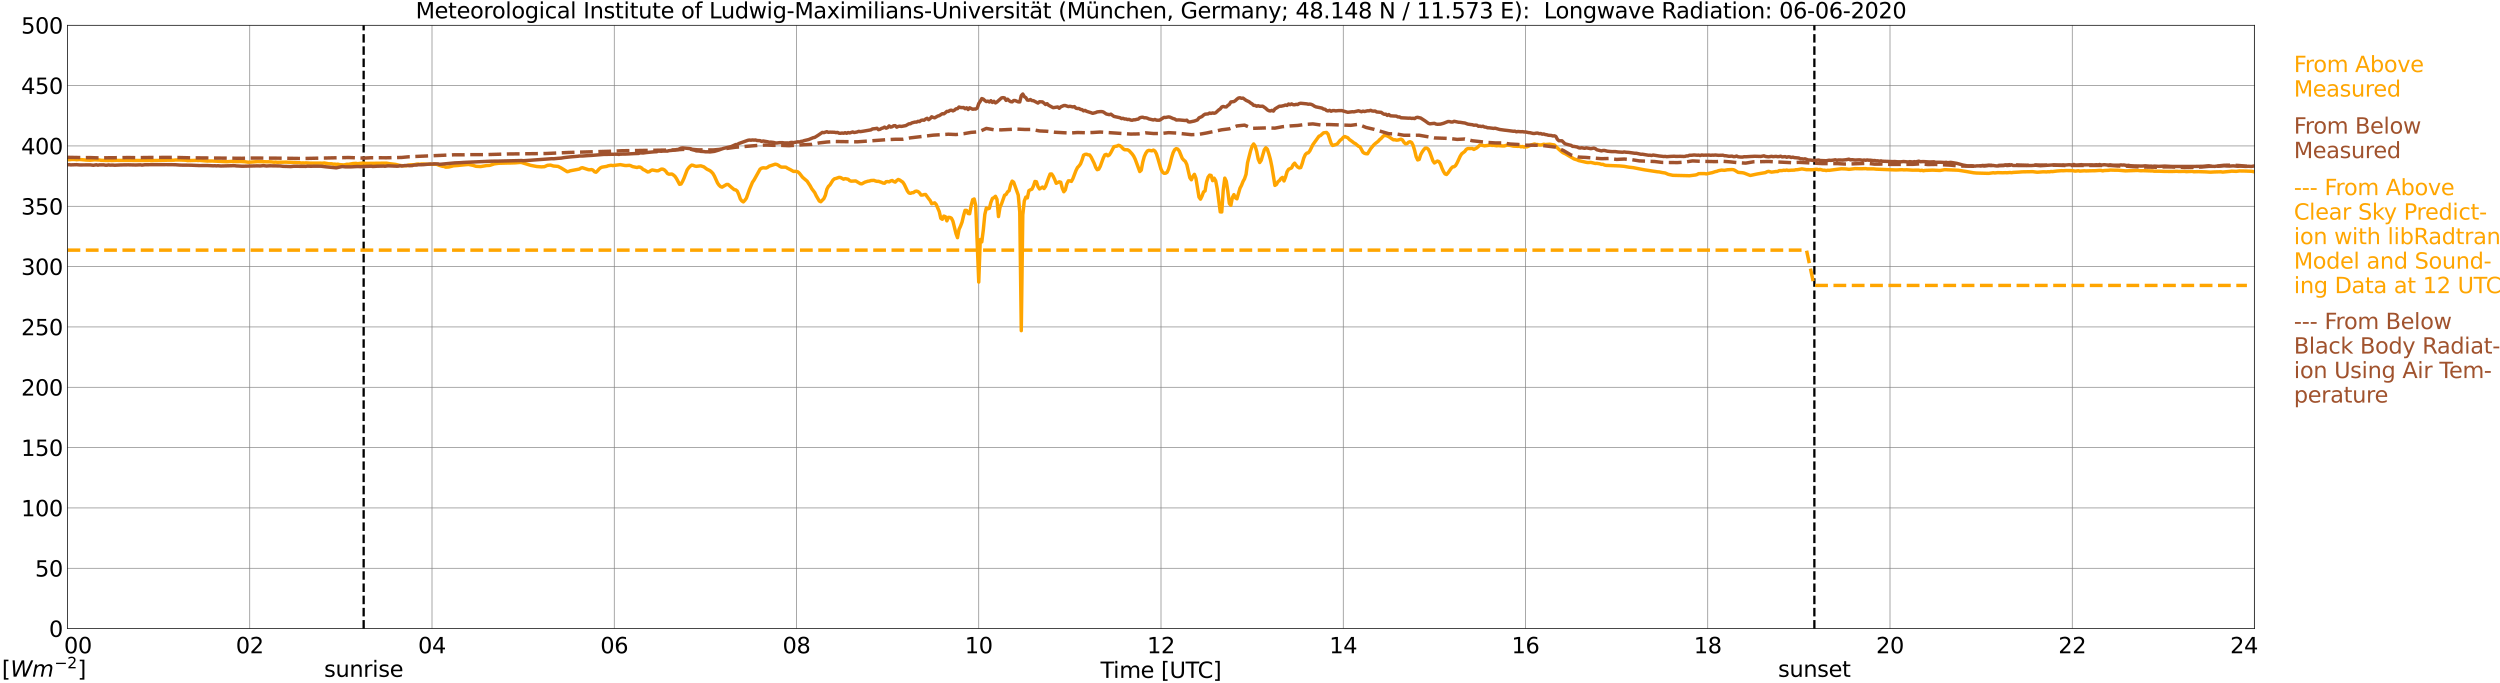 <?xml version="1.0" encoding="utf-8" standalone="no"?>
<!DOCTYPE svg PUBLIC "-//W3C//DTD SVG 1.1//EN"
  "http://www.w3.org/Graphics/SVG/1.1/DTD/svg11.dtd">
<svg xmlns:xlink="http://www.w3.org/1999/xlink" width="1085.4pt" height="296.64pt" viewBox="0 0 1085.4 296.64" xmlns="http://www.w3.org/2000/svg" version="1.1">
 <defs>
  <style type="text/css">*{stroke-linejoin: round; stroke-linecap: butt}</style>
 </defs>
 <g id="figure_1">
  <g id="patch_1">
   <path d="M 0 296.64 
L 1085.4 296.64 
L 1085.4 0 
L 0 0 
z
" style="fill: #ffffff"/>
  </g>
  <g id="axes_1">
   <g id="patch_2">
    <path d="M 29.306 272.909 
L 978.814 272.909 
L 978.814 10.976 
L 29.306 10.976 
z
" style="fill: #ffffff"/>
   </g>
   <g id="patch_3">
    <path d="M 978.814 272.909 
L 978.814 272.909 
L 978.814 10.976 
L 978.814 10.976 
z
" clip-path="url(#pea399bb6c5)" style="fill: #d3d3d3; opacity: 0.25; stroke: #d3d3d3; stroke-linejoin: miter"/>
   </g>
   <g id="matplotlib.axis_1">
    <g id="xtick_1">
     <g id="line2d_1">
      <path d="M 29.306 272.909 
L 29.306 10.976 
" clip-path="url(#pea399bb6c5)" style="fill: none; stroke: #808080; stroke-width: 0.3; stroke-linecap: square"/>
     </g>
     <g id="line2d_2"/>
     <g id="text_1">
      <!--    00 -->
      <g transform="translate(18.733 283.627) scale(0.095 -0.095)">
       <defs>
        <path id="DejaVuSans-20" transform="scale(0.016)"/>
        <path id="DejaVuSans-30" d="M 2034 4250 
Q 1547 4250 1301 3770 
Q 1056 3291 1056 2328 
Q 1056 1369 1301 889 
Q 1547 409 2034 409 
Q 2525 409 2770 889 
Q 3016 1369 3016 2328 
Q 3016 3291 2770 3770 
Q 2525 4250 2034 4250 
z
M 2034 4750 
Q 2819 4750 3233 4129 
Q 3647 3509 3647 2328 
Q 3647 1150 3233 529 
Q 2819 -91 2034 -91 
Q 1250 -91 836 529 
Q 422 1150 422 2328 
Q 422 3509 836 4129 
Q 1250 4750 2034 4750 
z
" transform="scale(0.016)"/>
       </defs>
       <use xlink:href="#DejaVuSans-20"/>
       <use xlink:href="#DejaVuSans-20" transform="translate(31.787 0)"/>
       <use xlink:href="#DejaVuSans-20" transform="translate(63.574 0)"/>
       <use xlink:href="#DejaVuSans-30" transform="translate(95.361 0)"/>
       <use xlink:href="#DejaVuSans-30" transform="translate(158.984 0)"/>
      </g>
     </g>
    </g>
    <g id="xtick_2">
     <g id="line2d_3">
      <path d="M 108.431 272.909 
L 108.431 10.976 
" clip-path="url(#pea399bb6c5)" style="fill: none; stroke: #808080; stroke-width: 0.3; stroke-linecap: square"/>
     </g>
     <g id="line2d_4"/>
     <g id="text_2">
      <!-- 02 -->
      <g transform="translate(102.387 283.627) scale(0.095 -0.095)">
       <defs>
        <path id="DejaVuSans-32" d="M 1228 531 
L 3431 531 
L 3431 0 
L 469 0 
L 469 531 
Q 828 903 1448 1529 
Q 2069 2156 2228 2338 
Q 2531 2678 2651 2914 
Q 2772 3150 2772 3378 
Q 2772 3750 2511 3984 
Q 2250 4219 1831 4219 
Q 1534 4219 1204 4116 
Q 875 4013 500 3803 
L 500 4441 
Q 881 4594 1212 4672 
Q 1544 4750 1819 4750 
Q 2544 4750 2975 4387 
Q 3406 4025 3406 3419 
Q 3406 3131 3298 2873 
Q 3191 2616 2906 2266 
Q 2828 2175 2409 1742 
Q 1991 1309 1228 531 
z
" transform="scale(0.016)"/>
       </defs>
       <use xlink:href="#DejaVuSans-30"/>
       <use xlink:href="#DejaVuSans-32" transform="translate(63.623 0)"/>
      </g>
     </g>
    </g>
    <g id="xtick_3">
     <g id="line2d_5">
      <path d="M 187.557 272.909 
L 187.557 10.976 
" clip-path="url(#pea399bb6c5)" style="fill: none; stroke: #808080; stroke-width: 0.3; stroke-linecap: square"/>
     </g>
     <g id="line2d_6"/>
     <g id="text_3">
      <!-- 04 -->
      <g transform="translate(181.513 283.627) scale(0.095 -0.095)">
       <defs>
        <path id="DejaVuSans-34" d="M 2419 4116 
L 825 1625 
L 2419 1625 
L 2419 4116 
z
M 2253 4666 
L 3047 4666 
L 3047 1625 
L 3713 1625 
L 3713 1100 
L 3047 1100 
L 3047 0 
L 2419 0 
L 2419 1100 
L 313 1100 
L 313 1709 
L 2253 4666 
z
" transform="scale(0.016)"/>
       </defs>
       <use xlink:href="#DejaVuSans-30"/>
       <use xlink:href="#DejaVuSans-34" transform="translate(63.623 0)"/>
      </g>
     </g>
    </g>
    <g id="xtick_4">
     <g id="line2d_7">
      <path d="M 266.683 272.909 
L 266.683 10.976 
" clip-path="url(#pea399bb6c5)" style="fill: none; stroke: #808080; stroke-width: 0.3; stroke-linecap: square"/>
     </g>
     <g id="line2d_8"/>
     <g id="text_4">
      <!-- 06 -->
      <g transform="translate(260.638 283.627) scale(0.095 -0.095)">
       <defs>
        <path id="DejaVuSans-36" d="M 2113 2584 
Q 1688 2584 1439 2293 
Q 1191 2003 1191 1497 
Q 1191 994 1439 701 
Q 1688 409 2113 409 
Q 2538 409 2786 701 
Q 3034 994 3034 1497 
Q 3034 2003 2786 2293 
Q 2538 2584 2113 2584 
z
M 3366 4563 
L 3366 3988 
Q 3128 4100 2886 4159 
Q 2644 4219 2406 4219 
Q 1781 4219 1451 3797 
Q 1122 3375 1075 2522 
Q 1259 2794 1537 2939 
Q 1816 3084 2150 3084 
Q 2853 3084 3261 2657 
Q 3669 2231 3669 1497 
Q 3669 778 3244 343 
Q 2819 -91 2113 -91 
Q 1303 -91 875 529 
Q 447 1150 447 2328 
Q 447 3434 972 4092 
Q 1497 4750 2381 4750 
Q 2619 4750 2861 4703 
Q 3103 4656 3366 4563 
z
" transform="scale(0.016)"/>
       </defs>
       <use xlink:href="#DejaVuSans-30"/>
       <use xlink:href="#DejaVuSans-36" transform="translate(63.623 0)"/>
      </g>
     </g>
    </g>
    <g id="xtick_5">
     <g id="line2d_9">
      <path d="M 345.808 272.909 
L 345.808 10.976 
" clip-path="url(#pea399bb6c5)" style="fill: none; stroke: #808080; stroke-width: 0.3; stroke-linecap: square"/>
     </g>
     <g id="line2d_10"/>
     <g id="text_5">
      <!-- 08 -->
      <g transform="translate(339.764 283.627) scale(0.095 -0.095)">
       <defs>
        <path id="DejaVuSans-38" d="M 2034 2216 
Q 1584 2216 1326 1975 
Q 1069 1734 1069 1313 
Q 1069 891 1326 650 
Q 1584 409 2034 409 
Q 2484 409 2743 651 
Q 3003 894 3003 1313 
Q 3003 1734 2745 1975 
Q 2488 2216 2034 2216 
z
M 1403 2484 
Q 997 2584 770 2862 
Q 544 3141 544 3541 
Q 544 4100 942 4425 
Q 1341 4750 2034 4750 
Q 2731 4750 3128 4425 
Q 3525 4100 3525 3541 
Q 3525 3141 3298 2862 
Q 3072 2584 2669 2484 
Q 3125 2378 3379 2068 
Q 3634 1759 3634 1313 
Q 3634 634 3220 271 
Q 2806 -91 2034 -91 
Q 1263 -91 848 271 
Q 434 634 434 1313 
Q 434 1759 690 2068 
Q 947 2378 1403 2484 
z
M 1172 3481 
Q 1172 3119 1398 2916 
Q 1625 2713 2034 2713 
Q 2441 2713 2670 2916 
Q 2900 3119 2900 3481 
Q 2900 3844 2670 4047 
Q 2441 4250 2034 4250 
Q 1625 4250 1398 4047 
Q 1172 3844 1172 3481 
z
" transform="scale(0.016)"/>
       </defs>
       <use xlink:href="#DejaVuSans-30"/>
       <use xlink:href="#DejaVuSans-38" transform="translate(63.623 0)"/>
      </g>
     </g>
    </g>
    <g id="xtick_6">
     <g id="line2d_11">
      <path d="M 424.934 272.909 
L 424.934 10.976 
" clip-path="url(#pea399bb6c5)" style="fill: none; stroke: #808080; stroke-width: 0.3; stroke-linecap: square"/>
     </g>
     <g id="line2d_12"/>
     <g id="text_6">
      <!-- 10 -->
      <g transform="translate(418.89 283.627) scale(0.095 -0.095)">
       <defs>
        <path id="DejaVuSans-31" d="M 794 531 
L 1825 531 
L 1825 4091 
L 703 3866 
L 703 4441 
L 1819 4666 
L 2450 4666 
L 2450 531 
L 3481 531 
L 3481 0 
L 794 0 
L 794 531 
z
" transform="scale(0.016)"/>
       </defs>
       <use xlink:href="#DejaVuSans-31"/>
       <use xlink:href="#DejaVuSans-30" transform="translate(63.623 0)"/>
      </g>
     </g>
    </g>
    <g id="xtick_7">
     <g id="line2d_13">
      <path d="M 504.06 272.909 
L 504.06 10.976 
" clip-path="url(#pea399bb6c5)" style="fill: none; stroke: #808080; stroke-width: 0.3; stroke-linecap: square"/>
     </g>
     <g id="line2d_14"/>
     <g id="text_7">
      <!-- 12 -->
      <g transform="translate(498.015 283.627) scale(0.095 -0.095)">
       <use xlink:href="#DejaVuSans-31"/>
       <use xlink:href="#DejaVuSans-32" transform="translate(63.623 0)"/>
      </g>
     </g>
    </g>
    <g id="xtick_8">
     <g id="line2d_15">
      <path d="M 583.185 272.909 
L 583.185 10.976 
" clip-path="url(#pea399bb6c5)" style="fill: none; stroke: #808080; stroke-width: 0.3; stroke-linecap: square"/>
     </g>
     <g id="line2d_16"/>
     <g id="text_8">
      <!-- 14 -->
      <g transform="translate(577.141 283.627) scale(0.095 -0.095)">
       <use xlink:href="#DejaVuSans-31"/>
       <use xlink:href="#DejaVuSans-34" transform="translate(63.623 0)"/>
      </g>
     </g>
    </g>
    <g id="xtick_9">
     <g id="line2d_17">
      <path d="M 662.311 272.909 
L 662.311 10.976 
" clip-path="url(#pea399bb6c5)" style="fill: none; stroke: #808080; stroke-width: 0.3; stroke-linecap: square"/>
     </g>
     <g id="line2d_18"/>
     <g id="text_9">
      <!-- 16 -->
      <g transform="translate(656.267 283.627) scale(0.095 -0.095)">
       <use xlink:href="#DejaVuSans-31"/>
       <use xlink:href="#DejaVuSans-36" transform="translate(63.623 0)"/>
      </g>
     </g>
    </g>
    <g id="xtick_10">
     <g id="line2d_19">
      <path d="M 741.437 272.909 
L 741.437 10.976 
" clip-path="url(#pea399bb6c5)" style="fill: none; stroke: #808080; stroke-width: 0.3; stroke-linecap: square"/>
     </g>
     <g id="line2d_20"/>
     <g id="text_10">
      <!-- 18 -->
      <g transform="translate(735.392 283.627) scale(0.095 -0.095)">
       <use xlink:href="#DejaVuSans-31"/>
       <use xlink:href="#DejaVuSans-38" transform="translate(63.623 0)"/>
      </g>
     </g>
    </g>
    <g id="xtick_11">
     <g id="line2d_21">
      <path d="M 820.562 272.909 
L 820.562 10.976 
" clip-path="url(#pea399bb6c5)" style="fill: none; stroke: #808080; stroke-width: 0.3; stroke-linecap: square"/>
     </g>
     <g id="line2d_22"/>
     <g id="text_11">
      <!-- 20 -->
      <g transform="translate(814.518 283.627) scale(0.095 -0.095)">
       <use xlink:href="#DejaVuSans-32"/>
       <use xlink:href="#DejaVuSans-30" transform="translate(63.623 0)"/>
      </g>
     </g>
    </g>
    <g id="xtick_12">
     <g id="line2d_23">
      <path d="M 899.688 272.909 
L 899.688 10.976 
" clip-path="url(#pea399bb6c5)" style="fill: none; stroke: #808080; stroke-width: 0.3; stroke-linecap: square"/>
     </g>
     <g id="line2d_24"/>
     <g id="text_12">
      <!-- 22 -->
      <g transform="translate(893.644 283.627) scale(0.095 -0.095)">
       <use xlink:href="#DejaVuSans-32"/>
       <use xlink:href="#DejaVuSans-32" transform="translate(63.623 0)"/>
      </g>
     </g>
    </g>
    <g id="xtick_13">
     <g id="line2d_25">
      <path d="M 978.814 272.909 
L 978.814 10.976 
" clip-path="url(#pea399bb6c5)" style="fill: none; stroke: #808080; stroke-width: 0.3; stroke-linecap: square"/>
     </g>
     <g id="line2d_26"/>
     <g id="text_13">
      <!-- 24    -->
      <g transform="translate(968.241 283.627) scale(0.095 -0.095)">
       <use xlink:href="#DejaVuSans-32"/>
       <use xlink:href="#DejaVuSans-34" transform="translate(63.623 0)"/>
       <use xlink:href="#DejaVuSans-20" transform="translate(127.246 0)"/>
       <use xlink:href="#DejaVuSans-20" transform="translate(159.033 0)"/>
       <use xlink:href="#DejaVuSans-20" transform="translate(190.82 0)"/>
      </g>
     </g>
    </g>
    <g id="text_14">
     <!-- Time [UTC] -->
     <g transform="translate(477.806 294.322) scale(0.095 -0.095)">
      <defs>
       <path id="DejaVuSans-54" d="M -19 4666 
L 3928 4666 
L 3928 4134 
L 2272 4134 
L 2272 0 
L 1638 0 
L 1638 4134 
L -19 4134 
L -19 4666 
z
" transform="scale(0.016)"/>
       <path id="DejaVuSans-69" d="M 603 3500 
L 1178 3500 
L 1178 0 
L 603 0 
L 603 3500 
z
M 603 4863 
L 1178 4863 
L 1178 4134 
L 603 4134 
L 603 4863 
z
" transform="scale(0.016)"/>
       <path id="DejaVuSans-6d" d="M 3328 2828 
Q 3544 3216 3844 3400 
Q 4144 3584 4550 3584 
Q 5097 3584 5394 3201 
Q 5691 2819 5691 2113 
L 5691 0 
L 5113 0 
L 5113 2094 
Q 5113 2597 4934 2840 
Q 4756 3084 4391 3084 
Q 3944 3084 3684 2787 
Q 3425 2491 3425 1978 
L 3425 0 
L 2847 0 
L 2847 2094 
Q 2847 2600 2669 2842 
Q 2491 3084 2119 3084 
Q 1678 3084 1418 2786 
Q 1159 2488 1159 1978 
L 1159 0 
L 581 0 
L 581 3500 
L 1159 3500 
L 1159 2956 
Q 1356 3278 1631 3431 
Q 1906 3584 2284 3584 
Q 2666 3584 2933 3390 
Q 3200 3197 3328 2828 
z
" transform="scale(0.016)"/>
       <path id="DejaVuSans-65" d="M 3597 1894 
L 3597 1613 
L 953 1613 
Q 991 1019 1311 708 
Q 1631 397 2203 397 
Q 2534 397 2845 478 
Q 3156 559 3463 722 
L 3463 178 
Q 3153 47 2828 -22 
Q 2503 -91 2169 -91 
Q 1331 -91 842 396 
Q 353 884 353 1716 
Q 353 2575 817 3079 
Q 1281 3584 2069 3584 
Q 2775 3584 3186 3129 
Q 3597 2675 3597 1894 
z
M 3022 2063 
Q 3016 2534 2758 2815 
Q 2500 3097 2075 3097 
Q 1594 3097 1305 2825 
Q 1016 2553 972 2059 
L 3022 2063 
z
" transform="scale(0.016)"/>
       <path id="DejaVuSans-5b" d="M 550 4863 
L 1875 4863 
L 1875 4416 
L 1125 4416 
L 1125 -397 
L 1875 -397 
L 1875 -844 
L 550 -844 
L 550 4863 
z
" transform="scale(0.016)"/>
       <path id="DejaVuSans-55" d="M 556 4666 
L 1191 4666 
L 1191 1831 
Q 1191 1081 1462 751 
Q 1734 422 2344 422 
Q 2950 422 3222 751 
Q 3494 1081 3494 1831 
L 3494 4666 
L 4128 4666 
L 4128 1753 
Q 4128 841 3676 375 
Q 3225 -91 2344 -91 
Q 1459 -91 1007 375 
Q 556 841 556 1753 
L 556 4666 
z
" transform="scale(0.016)"/>
       <path id="DejaVuSans-43" d="M 4122 4306 
L 4122 3641 
Q 3803 3938 3442 4084 
Q 3081 4231 2675 4231 
Q 1875 4231 1450 3742 
Q 1025 3253 1025 2328 
Q 1025 1406 1450 917 
Q 1875 428 2675 428 
Q 3081 428 3442 575 
Q 3803 722 4122 1019 
L 4122 359 
Q 3791 134 3420 21 
Q 3050 -91 2638 -91 
Q 1578 -91 968 557 
Q 359 1206 359 2328 
Q 359 3453 968 4101 
Q 1578 4750 2638 4750 
Q 3056 4750 3426 4639 
Q 3797 4528 4122 4306 
z
" transform="scale(0.016)"/>
       <path id="DejaVuSans-5d" d="M 1947 4863 
L 1947 -844 
L 622 -844 
L 622 -397 
L 1369 -397 
L 1369 4416 
L 622 4416 
L 622 4863 
L 1947 4863 
z
" transform="scale(0.016)"/>
      </defs>
      <use xlink:href="#DejaVuSans-54"/>
      <use xlink:href="#DejaVuSans-69" transform="translate(57.959 0)"/>
      <use xlink:href="#DejaVuSans-6d" transform="translate(85.742 0)"/>
      <use xlink:href="#DejaVuSans-65" transform="translate(183.154 0)"/>
      <use xlink:href="#DejaVuSans-20" transform="translate(244.678 0)"/>
      <use xlink:href="#DejaVuSans-5b" transform="translate(276.465 0)"/>
      <use xlink:href="#DejaVuSans-55" transform="translate(315.479 0)"/>
      <use xlink:href="#DejaVuSans-54" transform="translate(388.672 0)"/>
      <use xlink:href="#DejaVuSans-43" transform="translate(443.881 0)"/>
      <use xlink:href="#DejaVuSans-5d" transform="translate(513.705 0)"/>
     </g>
    </g>
   </g>
   <g id="matplotlib.axis_2">
    <g id="ytick_1">
     <g id="line2d_27">
      <path d="M 29.306 272.909 
L 978.814 272.909 
" clip-path="url(#pea399bb6c5)" style="fill: none; stroke: #808080; stroke-width: 0.3; stroke-linecap: square"/>
     </g>
     <g id="line2d_28"/>
     <g id="text_15">
      <!-- 0 -->
      <g transform="translate(21.261 276.518) scale(0.095 -0.095)">
       <use xlink:href="#DejaVuSans-30"/>
      </g>
     </g>
    </g>
    <g id="ytick_2">
     <g id="line2d_29">
      <path d="M 29.306 246.715 
L 978.814 246.715 
" clip-path="url(#pea399bb6c5)" style="fill: none; stroke: #808080; stroke-width: 0.3; stroke-linecap: square"/>
     </g>
     <g id="line2d_30"/>
     <g id="text_16">
      <!-- 50 -->
      <g transform="translate(15.217 250.325) scale(0.095 -0.095)">
       <defs>
        <path id="DejaVuSans-35" d="M 691 4666 
L 3169 4666 
L 3169 4134 
L 1269 4134 
L 1269 2991 
Q 1406 3038 1543 3061 
Q 1681 3084 1819 3084 
Q 2600 3084 3056 2656 
Q 3513 2228 3513 1497 
Q 3513 744 3044 326 
Q 2575 -91 1722 -91 
Q 1428 -91 1123 -41 
Q 819 9 494 109 
L 494 744 
Q 775 591 1075 516 
Q 1375 441 1709 441 
Q 2250 441 2565 725 
Q 2881 1009 2881 1497 
Q 2881 1984 2565 2268 
Q 2250 2553 1709 2553 
Q 1456 2553 1204 2497 
Q 953 2441 691 2322 
L 691 4666 
z
" transform="scale(0.016)"/>
       </defs>
       <use xlink:href="#DejaVuSans-35"/>
       <use xlink:href="#DejaVuSans-30" transform="translate(63.623 0)"/>
      </g>
     </g>
    </g>
    <g id="ytick_3">
     <g id="line2d_31">
      <path d="M 29.306 220.522 
L 978.814 220.522 
" clip-path="url(#pea399bb6c5)" style="fill: none; stroke: #808080; stroke-width: 0.3; stroke-linecap: square"/>
     </g>
     <g id="line2d_32"/>
     <g id="text_17">
      <!-- 100 -->
      <g transform="translate(9.173 224.131) scale(0.095 -0.095)">
       <use xlink:href="#DejaVuSans-31"/>
       <use xlink:href="#DejaVuSans-30" transform="translate(63.623 0)"/>
       <use xlink:href="#DejaVuSans-30" transform="translate(127.246 0)"/>
      </g>
     </g>
    </g>
    <g id="ytick_4">
     <g id="line2d_33">
      <path d="M 29.306 194.329 
L 978.814 194.329 
" clip-path="url(#pea399bb6c5)" style="fill: none; stroke: #808080; stroke-width: 0.3; stroke-linecap: square"/>
     </g>
     <g id="line2d_34"/>
     <g id="text_18">
      <!-- 150 -->
      <g transform="translate(9.173 197.938) scale(0.095 -0.095)">
       <use xlink:href="#DejaVuSans-31"/>
       <use xlink:href="#DejaVuSans-35" transform="translate(63.623 0)"/>
       <use xlink:href="#DejaVuSans-30" transform="translate(127.246 0)"/>
      </g>
     </g>
    </g>
    <g id="ytick_5">
     <g id="line2d_35">
      <path d="M 29.306 168.136 
L 978.814 168.136 
" clip-path="url(#pea399bb6c5)" style="fill: none; stroke: #808080; stroke-width: 0.3; stroke-linecap: square"/>
     </g>
     <g id="line2d_36"/>
     <g id="text_19">
      <!-- 200 -->
      <g transform="translate(9.173 171.745) scale(0.095 -0.095)">
       <use xlink:href="#DejaVuSans-32"/>
       <use xlink:href="#DejaVuSans-30" transform="translate(63.623 0)"/>
       <use xlink:href="#DejaVuSans-30" transform="translate(127.246 0)"/>
      </g>
     </g>
    </g>
    <g id="ytick_6">
     <g id="line2d_37">
      <path d="M 29.306 141.942 
L 978.814 141.942 
" clip-path="url(#pea399bb6c5)" style="fill: none; stroke: #808080; stroke-width: 0.3; stroke-linecap: square"/>
     </g>
     <g id="line2d_38"/>
     <g id="text_20">
      <!-- 250 -->
      <g transform="translate(9.173 145.551) scale(0.095 -0.095)">
       <use xlink:href="#DejaVuSans-32"/>
       <use xlink:href="#DejaVuSans-35" transform="translate(63.623 0)"/>
       <use xlink:href="#DejaVuSans-30" transform="translate(127.246 0)"/>
      </g>
     </g>
    </g>
    <g id="ytick_7">
     <g id="line2d_39">
      <path d="M 29.306 115.749 
L 978.814 115.749 
" clip-path="url(#pea399bb6c5)" style="fill: none; stroke: #808080; stroke-width: 0.3; stroke-linecap: square"/>
     </g>
     <g id="line2d_40"/>
     <g id="text_21">
      <!-- 300 -->
      <g transform="translate(9.173 119.358) scale(0.095 -0.095)">
       <defs>
        <path id="DejaVuSans-33" d="M 2597 2516 
Q 3050 2419 3304 2112 
Q 3559 1806 3559 1356 
Q 3559 666 3084 287 
Q 2609 -91 1734 -91 
Q 1441 -91 1130 -33 
Q 819 25 488 141 
L 488 750 
Q 750 597 1062 519 
Q 1375 441 1716 441 
Q 2309 441 2620 675 
Q 2931 909 2931 1356 
Q 2931 1769 2642 2001 
Q 2353 2234 1838 2234 
L 1294 2234 
L 1294 2753 
L 1863 2753 
Q 2328 2753 2575 2939 
Q 2822 3125 2822 3475 
Q 2822 3834 2567 4026 
Q 2313 4219 1838 4219 
Q 1578 4219 1281 4162 
Q 984 4106 628 3988 
L 628 4550 
Q 988 4650 1302 4700 
Q 1616 4750 1894 4750 
Q 2613 4750 3031 4423 
Q 3450 4097 3450 3541 
Q 3450 3153 3228 2886 
Q 3006 2619 2597 2516 
z
" transform="scale(0.016)"/>
       </defs>
       <use xlink:href="#DejaVuSans-33"/>
       <use xlink:href="#DejaVuSans-30" transform="translate(63.623 0)"/>
       <use xlink:href="#DejaVuSans-30" transform="translate(127.246 0)"/>
      </g>
     </g>
    </g>
    <g id="ytick_8">
     <g id="line2d_41">
      <path d="M 29.306 89.556 
L 978.814 89.556 
" clip-path="url(#pea399bb6c5)" style="fill: none; stroke: #808080; stroke-width: 0.3; stroke-linecap: square"/>
     </g>
     <g id="line2d_42"/>
     <g id="text_22">
      <!-- 350 -->
      <g transform="translate(9.173 93.165) scale(0.095 -0.095)">
       <use xlink:href="#DejaVuSans-33"/>
       <use xlink:href="#DejaVuSans-35" transform="translate(63.623 0)"/>
       <use xlink:href="#DejaVuSans-30" transform="translate(127.246 0)"/>
      </g>
     </g>
    </g>
    <g id="ytick_9">
     <g id="line2d_43">
      <path d="M 29.306 63.362 
L 978.814 63.362 
" clip-path="url(#pea399bb6c5)" style="fill: none; stroke: #808080; stroke-width: 0.3; stroke-linecap: square"/>
     </g>
     <g id="line2d_44"/>
     <g id="text_23">
      <!-- 400 -->
      <g transform="translate(9.173 66.972) scale(0.095 -0.095)">
       <use xlink:href="#DejaVuSans-34"/>
       <use xlink:href="#DejaVuSans-30" transform="translate(63.623 0)"/>
       <use xlink:href="#DejaVuSans-30" transform="translate(127.246 0)"/>
      </g>
     </g>
    </g>
    <g id="ytick_10">
     <g id="line2d_45">
      <path d="M 29.306 37.169 
L 978.814 37.169 
" clip-path="url(#pea399bb6c5)" style="fill: none; stroke: #808080; stroke-width: 0.3; stroke-linecap: square"/>
     </g>
     <g id="line2d_46"/>
     <g id="text_24">
      <!-- 450 -->
      <g transform="translate(9.173 40.778) scale(0.095 -0.095)">
       <use xlink:href="#DejaVuSans-34"/>
       <use xlink:href="#DejaVuSans-35" transform="translate(63.623 0)"/>
       <use xlink:href="#DejaVuSans-30" transform="translate(127.246 0)"/>
      </g>
     </g>
    </g>
    <g id="ytick_11">
     <g id="line2d_47">
      <path d="M 29.306 10.976 
L 978.814 10.976 
" clip-path="url(#pea399bb6c5)" style="fill: none; stroke: #808080; stroke-width: 0.3; stroke-linecap: square"/>
     </g>
     <g id="line2d_48"/>
     <g id="text_25">
      <!-- 500 -->
      <g transform="translate(9.173 14.585) scale(0.095 -0.095)">
       <use xlink:href="#DejaVuSans-35"/>
       <use xlink:href="#DejaVuSans-30" transform="translate(63.623 0)"/>
       <use xlink:href="#DejaVuSans-30" transform="translate(127.246 0)"/>
      </g>
     </g>
    </g>
   </g>
   <g id="line2d_49">
    <path d="M 157.885 272.909 
L 157.885 10.976 
" clip-path="url(#pea399bb6c5)" style="fill: none; stroke-dasharray: 3.7,1.6; stroke-dashoffset: 0; stroke: #000000"/>
   </g>
   <g id="line2d_50">
    <path d="M 787.725 272.909 
L 787.725 10.976 
" clip-path="url(#pea399bb6c5)" style="fill: none; stroke-dasharray: 3.7,1.6; stroke-dashoffset: 0; stroke: #000000"/>
   </g>
   <g id="line2d_51">
    <path d="M 29.306 69.313 
L 29.965 69.355 
L 31.284 69.23 
L 32.603 69.256 
L 33.262 69.35 
L 34.581 69.24 
L 37.218 69.481 
L 39.197 69.56 
L 41.175 69.382 
L 42.493 69.455 
L 43.153 69.455 
L 43.812 69.602 
L 47.109 69.701 
L 47.768 69.628 
L 48.428 69.706 
L 50.406 69.617 
L 51.725 69.633 
L 64.253 69.685 
L 64.912 69.617 
L 65.572 69.764 
L 66.89 69.685 
L 70.847 69.617 
L 72.825 69.56 
L 75.462 69.56 
L 76.122 69.46 
L 78.1 69.476 
L 80.078 69.554 
L 80.737 69.581 
L 81.397 69.727 
L 85.353 69.617 
L 86.013 69.701 
L 86.672 69.638 
L 89.969 69.921 
L 91.947 69.89 
L 97.222 70.152 
L 98.541 70.199 
L 100.519 70.068 
L 101.178 70.152 
L 101.838 70.084 
L 102.497 70.178 
L 104.475 70.125 
L 106.453 70.246 
L 107.772 70.429 
L 109.091 70.366 
L 111.728 70.167 
L 117.663 70.272 
L 118.982 70.434 
L 119.641 70.351 
L 120.3 70.45 
L 124.257 70.393 
L 130.191 70.66 
L 130.85 70.796 
L 131.51 70.717 
L 132.169 70.78 
L 132.829 70.707 
L 134.807 70.827 
L 139.422 70.838 
L 140.082 70.859 
L 140.741 70.765 
L 142.719 71.11 
L 144.038 71.121 
L 144.697 71.283 
L 145.357 71.246 
L 146.016 71.362 
L 146.676 71.283 
L 147.335 71.456 
L 149.313 71.608 
L 150.632 71.315 
L 151.291 71.351 
L 153.269 71 
L 154.588 70.937 
L 155.247 71.068 
L 156.566 70.916 
L 157.885 70.791 
L 158.544 70.948 
L 167.776 70.838 
L 169.094 71.063 
L 171.732 71.377 
L 173.71 71.854 
L 175.029 71.954 
L 176.348 71.964 
L 177.666 71.608 
L 178.985 71.519 
L 179.645 71.566 
L 180.963 71.262 
L 181.623 71.22 
L 182.282 71.346 
L 182.941 71.205 
L 183.601 71.189 
L 184.92 71.288 
L 186.238 71.32 
L 189.535 71.315 
L 190.854 71.833 
L 192.173 72.221 
L 192.832 72.263 
L 193.492 72.577 
L 194.81 72.493 
L 196.129 72.189 
L 196.788 71.99 
L 198.767 71.844 
L 201.404 71.577 
L 203.382 71.398 
L 205.36 71.791 
L 206.679 72.205 
L 208.657 72.315 
L 211.295 71.88 
L 212.614 71.807 
L 214.592 71.147 
L 216.57 70.885 
L 220.526 70.775 
L 221.845 70.759 
L 223.823 70.691 
L 225.801 70.513 
L 226.461 70.565 
L 230.417 71.786 
L 233.054 72.294 
L 235.033 72.446 
L 236.351 72.373 
L 237.67 71.781 
L 238.989 71.671 
L 240.308 72.074 
L 242.286 72.252 
L 243.604 72.912 
L 246.242 74.536 
L 246.901 74.442 
L 247.561 74.159 
L 248.88 73.902 
L 251.517 73.405 
L 252.176 72.98 
L 252.836 72.802 
L 255.473 73.677 
L 256.133 73.724 
L 256.792 73.609 
L 257.451 73.871 
L 258.111 74.573 
L 258.77 74.772 
L 259.43 74.159 
L 260.089 73.394 
L 260.748 72.834 
L 261.408 72.561 
L 263.386 72.242 
L 264.045 71.98 
L 265.364 71.755 
L 266.023 71.896 
L 269.32 71.482 
L 271.298 71.849 
L 271.958 71.87 
L 273.277 71.776 
L 273.936 71.98 
L 274.595 72.315 
L 276.573 72.734 
L 277.233 72.504 
L 277.892 72.567 
L 278.552 72.933 
L 279.211 73.583 
L 279.87 73.85 
L 281.189 74.667 
L 281.849 74.563 
L 282.508 74.081 
L 283.167 73.782 
L 285.145 74.159 
L 285.805 74.123 
L 287.124 73.41 
L 287.783 73.441 
L 288.442 73.761 
L 289.102 74.395 
L 289.761 75.317 
L 290.42 75.626 
L 291.739 75.558 
L 292.399 75.998 
L 293.058 76.59 
L 293.717 77.564 
L 295.036 80.021 
L 295.696 79.875 
L 296.355 78.727 
L 297.014 77.266 
L 298.333 73.772 
L 298.992 72.85 
L 299.652 72.153 
L 300.311 71.687 
L 300.971 71.802 
L 301.63 72.079 
L 302.289 72.216 
L 304.267 71.996 
L 305.586 72.441 
L 306.905 73.441 
L 308.224 74.081 
L 308.883 74.625 
L 309.543 75.343 
L 310.202 76.506 
L 311.521 79.45 
L 312.18 80.388 
L 312.839 81.011 
L 313.499 81.252 
L 315.477 80.074 
L 316.136 80.084 
L 317.455 81.247 
L 318.774 82.337 
L 319.433 82.442 
L 320.093 82.986 
L 320.752 84.458 
L 321.411 86.376 
L 322.071 87.23 
L 322.73 87.654 
L 323.39 86.957 
L 324.049 86.051 
L 325.368 82.311 
L 326.686 79.125 
L 327.346 78.193 
L 329.983 73.462 
L 330.643 73.022 
L 331.302 72.85 
L 332.621 72.949 
L 333.28 72.64 
L 333.94 72.153 
L 336.577 71.283 
L 337.236 71.414 
L 337.896 71.723 
L 338.555 72.226 
L 339.215 72.551 
L 341.193 72.577 
L 341.852 73.012 
L 343.171 73.677 
L 344.49 74.416 
L 345.808 74.426 
L 346.468 74.652 
L 347.127 75.275 
L 348.446 76.972 
L 350.424 78.664 
L 351.743 80.671 
L 352.402 81.886 
L 353.721 83.625 
L 354.38 85.003 
L 355.699 87.272 
L 356.359 87.591 
L 357.677 86.255 
L 358.337 84.804 
L 358.996 82.174 
L 359.655 80.943 
L 360.315 80.304 
L 361.634 78.209 
L 362.293 77.627 
L 362.952 77.48 
L 364.271 77.009 
L 364.93 77.088 
L 366.249 77.795 
L 366.909 77.554 
L 368.227 77.821 
L 368.887 78.423 
L 369.546 78.649 
L 371.524 78.56 
L 373.502 79.744 
L 374.162 79.817 
L 375.481 79.099 
L 376.799 78.68 
L 377.459 78.602 
L 378.118 78.376 
L 379.437 78.308 
L 380.096 78.581 
L 380.756 78.733 
L 381.415 78.717 
L 382.734 79.173 
L 383.393 79.471 
L 384.053 79.555 
L 384.712 78.884 
L 385.371 78.843 
L 386.031 78.947 
L 386.69 78.549 
L 387.349 78.371 
L 388.009 78.801 
L 388.668 79.063 
L 389.328 78.397 
L 389.987 77.921 
L 390.646 78.188 
L 391.965 79.099 
L 392.624 80.105 
L 393.943 82.897 
L 394.603 83.772 
L 395.262 83.95 
L 395.921 83.683 
L 396.581 83.641 
L 397.24 83.117 
L 397.899 82.96 
L 398.559 83.159 
L 399.218 83.746 
L 399.878 84.684 
L 400.537 84.673 
L 401.196 84.479 
L 401.856 84.437 
L 403.175 86.25 
L 403.834 87.057 
L 404.493 88.429 
L 405.812 88.073 
L 406.471 88.801 
L 407.79 91.845 
L 408.45 94.763 
L 409.109 95.208 
L 409.768 93.825 
L 410.428 94.061 
L 411.087 95.884 
L 411.746 94.365 
L 412.406 94.407 
L 413.065 94.716 
L 413.725 96.046 
L 415.043 101.411 
L 415.703 103.187 
L 416.362 99.63 
L 417.022 98.178 
L 417.681 96.455 
L 418.34 93.616 
L 419 91.316 
L 419.659 91.358 
L 420.318 92.699 
L 420.978 92.798 
L 421.637 89.22 
L 422.297 86.69 
L 422.956 86.391 
L 423.615 89.288 
L 424.934 122.46 
L 425.593 103.993 
L 426.253 105.02 
L 426.912 99.86 
L 427.572 93.102 
L 428.231 90.273 
L 428.89 90.65 
L 429.55 90.425 
L 430.209 87.858 
L 430.869 86.156 
L 431.528 85.81 
L 432.187 85.223 
L 432.847 86.564 
L 433.506 94.019 
L 434.165 89.959 
L 434.825 88.513 
L 436.144 84.757 
L 436.803 84.427 
L 437.462 83.285 
L 438.122 82.803 
L 438.781 80.21 
L 439.44 78.643 
L 440.1 79.125 
L 442.078 84.71 
L 442.737 92.039 
L 443.397 143.556 
L 444.056 93.275 
L 444.716 87.235 
L 445.375 85.579 
L 446.034 85.92 
L 446.694 82.803 
L 447.353 82.4 
L 448.012 82.127 
L 448.672 80.807 
L 449.331 78.79 
L 449.991 78.921 
L 450.65 81.053 
L 451.309 82.043 
L 452.628 81.2 
L 453.287 81.865 
L 453.947 80.917 
L 455.266 77.187 
L 455.925 75.563 
L 456.584 75.532 
L 457.244 76.496 
L 457.903 77.905 
L 458.563 79.581 
L 459.881 78.937 
L 460.541 79.12 
L 461.2 81.75 
L 461.859 83.248 
L 462.519 82.442 
L 463.178 79.838 
L 463.838 78.513 
L 464.497 78.518 
L 465.156 78.753 
L 465.816 77.528 
L 467.134 74.075 
L 467.794 72.74 
L 468.453 72.069 
L 469.113 71.173 
L 469.772 69.486 
L 470.431 67.38 
L 471.091 67.029 
L 471.75 66.951 
L 472.409 67.228 
L 473.069 67.276 
L 473.728 68.219 
L 475.047 70.906 
L 475.706 72.645 
L 476.366 73.672 
L 477.025 73.452 
L 477.685 72.221 
L 479.003 68.601 
L 479.663 67.255 
L 480.322 67.024 
L 480.981 67.642 
L 481.641 67.26 
L 482.3 66.228 
L 483.619 63.698 
L 484.938 63.425 
L 485.597 63.085 
L 486.256 63.294 
L 486.916 63.802 
L 487.575 64.551 
L 488.235 65.002 
L 489.553 65.039 
L 490.213 65.405 
L 491.532 66.846 
L 492.191 67.778 
L 492.85 69.114 
L 494.828 74.479 
L 495.488 73.866 
L 496.147 70.398 
L 496.807 67.967 
L 497.466 66.537 
L 498.125 65.568 
L 498.785 65.274 
L 500.103 65.489 
L 500.763 65.17 
L 501.422 65.589 
L 502.082 66.809 
L 502.741 68.915 
L 504.06 73.452 
L 504.719 74.725 
L 505.379 75.228 
L 506.038 75.207 
L 506.697 74.835 
L 507.357 73.379 
L 508.016 71.084 
L 508.675 68.386 
L 509.335 66.27 
L 509.994 65.002 
L 510.654 64.52 
L 511.313 64.719 
L 511.972 65.536 
L 513.291 68.779 
L 513.95 69.523 
L 514.61 70.068 
L 515.269 71.446 
L 516.588 77.177 
L 517.247 78.057 
L 517.907 76.579 
L 518.566 75.694 
L 519.226 77.433 
L 520.544 85.553 
L 521.204 86.465 
L 521.863 85.139 
L 522.522 83.316 
L 523.182 82.887 
L 523.841 79 
L 524.501 76.925 
L 525.16 76.035 
L 525.819 76.176 
L 526.479 78.439 
L 527.138 77.36 
L 527.797 78.486 
L 528.457 81.886 
L 529.776 91.981 
L 530.435 92.023 
L 531.094 82.326 
L 531.754 77.339 
L 532.413 78.722 
L 533.073 83.107 
L 533.732 88.335 
L 534.391 89.157 
L 535.051 85.747 
L 535.71 84.5 
L 536.369 85.91 
L 537.029 86.318 
L 538.348 81.74 
L 539.007 80.472 
L 539.666 78.795 
L 540.326 77.627 
L 540.985 75.668 
L 541.644 70.628 
L 542.963 65.411 
L 543.623 63.451 
L 544.282 62.498 
L 544.941 63.441 
L 545.601 65.746 
L 546.26 69.072 
L 546.919 70.56 
L 547.579 69.591 
L 548.898 65.075 
L 549.557 64.143 
L 550.216 64.772 
L 550.876 66.783 
L 551.535 69.172 
L 552.195 72.347 
L 553.513 80.493 
L 554.173 80.074 
L 554.832 78.884 
L 555.491 78.403 
L 556.151 77.46 
L 556.81 77.03 
L 557.47 78.565 
L 558.129 76.883 
L 558.788 74.584 
L 559.448 73.51 
L 560.766 72.881 
L 561.426 71.519 
L 562.085 70.838 
L 562.745 71.776 
L 563.404 72.519 
L 564.063 72.881 
L 564.723 72.75 
L 565.382 70.964 
L 566.042 68.632 
L 566.701 67.145 
L 567.36 66.474 
L 568.02 66.327 
L 568.679 65.484 
L 569.998 62.807 
L 572.635 59.14 
L 573.295 58.873 
L 574.613 57.668 
L 575.932 57.511 
L 576.592 58.218 
L 577.91 62.236 
L 578.57 63.163 
L 579.889 62.77 
L 580.548 62.54 
L 581.867 60.884 
L 582.526 60.418 
L 583.185 59.659 
L 583.845 59.271 
L 585.164 59.816 
L 585.823 60.533 
L 587.142 61.487 
L 587.801 62.042 
L 588.46 62.356 
L 589.779 63.488 
L 590.439 63.734 
L 591.757 66.123 
L 592.417 66.568 
L 593.076 66.741 
L 593.736 66.762 
L 595.054 64.599 
L 596.373 62.996 
L 597.032 62.372 
L 598.351 61.356 
L 599.011 60.602 
L 599.67 60.078 
L 600.329 59.334 
L 600.989 58.778 
L 601.648 58.841 
L 602.307 59.025 
L 602.967 59.349 
L 604.945 60.706 
L 605.604 60.675 
L 606.264 60.848 
L 606.923 60.811 
L 608.242 60.429 
L 608.901 60.764 
L 609.561 61.817 
L 610.22 62.451 
L 610.879 62.356 
L 611.539 61.733 
L 612.198 61.529 
L 612.858 61.838 
L 613.517 63.111 
L 614.176 65.285 
L 614.836 68.04 
L 615.495 69.439 
L 616.154 69.219 
L 616.814 67.15 
L 617.473 65.945 
L 618.133 65.002 
L 618.792 64.274 
L 619.451 64.295 
L 620.111 64.813 
L 620.77 66.102 
L 622.089 69.801 
L 622.748 70.754 
L 624.067 69.921 
L 624.726 70.167 
L 625.386 71.205 
L 626.045 73.017 
L 626.705 74.453 
L 627.364 75.506 
L 628.023 75.757 
L 628.683 75.05 
L 630.001 73.122 
L 630.661 72.467 
L 631.32 72.389 
L 631.98 71.849 
L 632.639 70.686 
L 633.958 67.826 
L 634.617 66.773 
L 635.936 65.762 
L 636.595 64.85 
L 637.255 64.494 
L 639.233 64.468 
L 639.892 64.871 
L 641.211 64.18 
L 642.53 62.996 
L 643.189 63.006 
L 644.508 63.326 
L 647.145 62.975 
L 647.805 63.137 
L 648.464 63.085 
L 649.783 63.289 
L 650.442 63.2 
L 652.42 63.373 
L 653.08 63.362 
L 654.399 62.99 
L 655.717 63.132 
L 657.036 63.441 
L 659.014 63.54 
L 659.674 63.493 
L 660.333 63.739 
L 660.992 63.598 
L 661.652 63.865 
L 662.311 63.708 
L 662.97 63.739 
L 664.949 62.891 
L 666.267 62.503 
L 666.927 62.76 
L 667.586 62.744 
L 668.246 62.922 
L 668.905 62.943 
L 669.564 62.838 
L 670.224 62.618 
L 670.883 62.755 
L 672.861 62.613 
L 674.839 62.948 
L 676.817 64.845 
L 678.136 65.976 
L 678.796 66.406 
L 679.455 66.673 
L 683.411 69.004 
L 684.73 69.418 
L 685.389 69.717 
L 688.686 70.476 
L 689.346 70.576 
L 690.664 70.503 
L 692.643 70.969 
L 693.302 70.916 
L 694.621 71.136 
L 695.28 71.367 
L 695.939 71.336 
L 696.599 71.66 
L 697.258 71.797 
L 703.193 72.043 
L 705.171 72.226 
L 707.149 72.572 
L 709.127 72.797 
L 713.743 73.698 
L 719.677 74.599 
L 720.337 74.631 
L 721.655 74.919 
L 722.974 75.113 
L 724.293 75.689 
L 726.271 76.118 
L 733.524 76.297 
L 736.162 75.972 
L 736.821 75.767 
L 737.48 75.396 
L 738.799 75.364 
L 740.118 75.375 
L 740.777 75.5 
L 743.415 74.955 
L 744.734 74.51 
L 745.393 74.39 
L 746.052 74.112 
L 747.371 73.855 
L 748.69 73.944 
L 750.009 73.709 
L 751.987 73.614 
L 752.646 73.693 
L 753.306 74.007 
L 754.624 74.835 
L 756.602 75.008 
L 757.262 75.16 
L 759.899 76.187 
L 761.878 75.752 
L 763.196 75.485 
L 766.493 74.935 
L 767.153 74.578 
L 767.812 74.39 
L 769.131 74.741 
L 770.449 74.552 
L 771.109 74.453 
L 771.768 74.484 
L 772.428 74.081 
L 773.746 74.054 
L 774.406 73.897 
L 775.065 73.981 
L 775.725 73.819 
L 776.384 73.997 
L 777.703 73.902 
L 779.021 73.861 
L 779.681 73.688 
L 780.34 73.677 
L 782.318 73.326 
L 784.296 73.662 
L 786.934 73.693 
L 788.253 73.52 
L 788.912 73.51 
L 789.572 73.693 
L 790.231 73.552 
L 791.55 73.913 
L 792.209 73.892 
L 792.868 74.049 
L 793.528 73.902 
L 794.187 73.95 
L 799.462 73.269 
L 801.44 73.347 
L 802.759 73.525 
L 805.397 73.206 
L 808.034 73.274 
L 810.012 73.206 
L 810.672 73.321 
L 813.309 73.305 
L 814.628 73.447 
L 823.2 73.792 
L 825.837 73.672 
L 826.497 73.766 
L 827.816 73.719 
L 830.453 73.882 
L 833.091 73.861 
L 833.75 74.049 
L 834.409 73.908 
L 835.069 74.149 
L 835.728 73.986 
L 839.025 73.861 
L 842.322 74.007 
L 844.3 73.667 
L 850.235 73.908 
L 854.191 74.547 
L 856.828 75.008 
L 858.147 75.128 
L 863.422 75.275 
L 865.4 74.992 
L 866.06 75.092 
L 867.378 74.94 
L 869.357 75.013 
L 870.675 74.966 
L 871.335 75.008 
L 872.653 74.882 
L 873.313 74.992 
L 873.972 74.861 
L 876.61 74.72 
L 877.929 74.61 
L 879.247 74.584 
L 882.544 74.526 
L 883.863 74.704 
L 884.522 74.783 
L 887.16 74.573 
L 888.479 74.641 
L 889.138 74.552 
L 889.797 74.604 
L 890.457 74.458 
L 891.116 74.5 
L 893.094 74.243 
L 895.072 74.102 
L 895.732 74.133 
L 897.051 74.049 
L 899.688 74.075 
L 901.007 74.295 
L 902.326 74.123 
L 902.985 74.295 
L 904.963 74.149 
L 905.622 74.217 
L 907.601 74.149 
L 909.579 74.117 
L 911.557 73.971 
L 912.216 73.981 
L 912.876 74.201 
L 913.535 74.039 
L 915.513 73.944 
L 916.173 73.829 
L 918.151 73.897 
L 919.469 73.887 
L 922.766 74.185 
L 928.041 73.986 
L 929.36 74.128 
L 930.679 74.102 
L 933.976 74.217 
L 934.635 74.206 
L 935.295 74.343 
L 937.273 74.327 
L 939.91 74.426 
L 943.207 74.442 
L 945.185 74.369 
L 945.845 74.453 
L 947.823 74.421 
L 948.482 74.4 
L 949.142 74.526 
L 951.779 74.4 
L 952.438 74.568 
L 954.417 74.515 
L 957.714 74.62 
L 959.692 74.751 
L 961.01 74.667 
L 962.989 74.604 
L 964.307 74.594 
L 964.967 74.72 
L 966.285 74.584 
L 968.264 74.405 
L 968.923 74.306 
L 970.901 74.405 
L 972.22 74.217 
L 974.857 74.264 
L 977.495 74.358 
L 978.154 74.474 
L 978.154 74.474 
" clip-path="url(#pea399bb6c5)" style="fill: none; stroke: #ffa500; stroke-width: 1.5; stroke-linecap: square"/>
   </g>
   <g id="line2d_52">
    <path d="M 29.306 71.559 
L 29.965 71.46 
L 30.625 71.586 
L 33.262 71.496 
L 34.581 71.603 
L 39.197 71.578 
L 40.515 71.753 
L 41.834 71.535 
L 42.493 71.727 
L 43.153 71.579 
L 45.131 71.588 
L 45.79 71.728 
L 46.45 71.721 
L 47.109 71.58 
L 47.768 71.686 
L 49.087 71.665 
L 49.747 71.742 
L 52.384 71.608 
L 55.681 71.558 
L 58.978 71.637 
L 60.956 71.552 
L 61.615 71.686 
L 62.934 71.516 
L 72.166 71.479 
L 73.484 71.486 
L 76.122 71.519 
L 78.1 71.669 
L 80.078 71.699 
L 82.716 71.715 
L 86.672 71.885 
L 89.969 71.86 
L 92.606 71.988 
L 93.266 71.938 
L 93.925 72.024 
L 94.584 71.954 
L 95.903 72.068 
L 101.838 71.914 
L 102.497 72.028 
L 103.816 72.091 
L 105.135 72.17 
L 111.728 72.007 
L 113.047 72.051 
L 114.366 71.902 
L 115.685 72.072 
L 117.003 71.988 
L 119.641 72.017 
L 120.96 72.053 
L 121.619 72.053 
L 122.938 72.222 
L 124.257 72.244 
L 126.235 72.324 
L 127.553 72.177 
L 132.829 72.236 
L 133.488 72.122 
L 134.807 72.186 
L 136.125 72.165 
L 139.422 72.171 
L 141.4 72.414 
L 146.016 72.871 
L 147.994 72.419 
L 148.654 72.305 
L 149.972 72.459 
L 152.61 72.435 
L 155.247 72.293 
L 156.566 72.355 
L 161.182 72.161 
L 161.841 72.281 
L 163.819 72.166 
L 166.457 72.108 
L 167.116 72.185 
L 168.435 71.995 
L 172.391 72.164 
L 173.051 72.121 
L 173.71 71.91 
L 174.37 72.078 
L 175.688 71.872 
L 177.007 71.849 
L 177.666 71.947 
L 178.985 71.896 
L 179.645 71.67 
L 180.963 71.66 
L 181.623 71.518 
L 183.601 71.508 
L 186.898 71.205 
L 187.557 71.273 
L 188.216 71.151 
L 190.195 71.162 
L 190.854 71.35 
L 197.448 70.72 
L 200.085 70.611 
L 201.404 70.511 
L 211.295 70.073 
L 213.273 69.986 
L 214.592 69.964 
L 215.91 69.957 
L 226.461 69.695 
L 227.12 69.779 
L 230.417 69.567 
L 231.736 69.465 
L 239.648 68.893 
L 240.308 68.935 
L 242.286 68.741 
L 243.604 68.649 
L 244.923 68.42 
L 247.561 68.124 
L 250.858 67.848 
L 251.517 67.74 
L 252.836 67.744 
L 255.473 67.543 
L 256.792 67.477 
L 262.067 67.047 
L 263.386 67.033 
L 265.364 66.986 
L 268.002 66.935 
L 268.661 67.058 
L 269.32 66.919 
L 271.958 66.875 
L 275.255 66.695 
L 277.233 66.63 
L 277.892 66.368 
L 279.211 66.43 
L 280.53 66.236 
L 283.827 65.926 
L 285.145 65.86 
L 285.805 65.577 
L 287.124 65.686 
L 287.783 65.58 
L 289.761 65.605 
L 290.42 65.413 
L 291.739 65.285 
L 293.058 65.127 
L 293.717 64.935 
L 294.377 64.92 
L 295.696 64.307 
L 296.355 64.211 
L 299.652 64.523 
L 300.311 64.918 
L 301.63 65.228 
L 302.289 65.509 
L 303.608 65.568 
L 304.267 65.728 
L 305.586 65.793 
L 306.246 65.908 
L 307.564 65.907 
L 308.224 65.965 
L 310.202 65.713 
L 311.521 65.314 
L 314.158 64.41 
L 317.455 63.634 
L 319.433 62.753 
L 320.093 62.734 
L 320.752 62.317 
L 324.708 60.909 
L 325.368 60.791 
L 326.027 60.877 
L 326.686 60.761 
L 327.346 60.835 
L 328.005 60.775 
L 328.665 61.005 
L 329.983 61.066 
L 330.643 61.393 
L 331.302 61.205 
L 332.621 61.437 
L 333.28 61.536 
L 333.94 61.756 
L 334.599 61.694 
L 335.918 61.847 
L 336.577 62.04 
L 337.236 62.091 
L 338.555 61.924 
L 339.874 61.948 
L 340.533 62.069 
L 341.852 62.037 
L 342.512 62.101 
L 343.171 61.877 
L 343.83 61.827 
L 344.49 61.926 
L 346.468 61.561 
L 347.127 61.659 
L 347.787 61.375 
L 348.446 61.316 
L 349.105 61.057 
L 351.083 60.59 
L 352.402 60.051 
L 353.062 59.777 
L 353.721 59.651 
L 355.04 58.832 
L 357.018 57.489 
L 357.677 57.596 
L 358.996 57.174 
L 359.655 57.471 
L 360.315 57.37 
L 362.293 57.425 
L 362.952 57.581 
L 363.612 57.475 
L 364.271 57.828 
L 364.93 57.865 
L 365.59 57.747 
L 366.249 57.861 
L 366.909 57.607 
L 367.568 57.869 
L 368.227 57.549 
L 368.887 57.724 
L 370.206 57.285 
L 370.865 57.544 
L 372.184 57.282 
L 372.843 57.013 
L 373.502 57.161 
L 374.821 56.953 
L 378.118 56.39 
L 378.777 55.977 
L 380.096 55.832 
L 380.756 55.7 
L 381.415 56.294 
L 382.074 56.131 
L 382.734 55.748 
L 383.393 55.547 
L 384.053 55.184 
L 384.712 55.649 
L 385.371 55.402 
L 386.031 54.67 
L 386.69 55.184 
L 387.349 55.025 
L 388.009 54.593 
L 388.668 54.552 
L 389.328 55.21 
L 389.987 54.895 
L 390.646 54.784 
L 391.306 54.902 
L 393.284 54.53 
L 394.603 53.761 
L 395.262 53.736 
L 395.921 53.339 
L 397.24 52.996 
L 397.899 53.023 
L 398.559 52.663 
L 399.218 52.786 
L 399.878 52.266 
L 400.537 52.126 
L 401.196 52.199 
L 401.856 51.683 
L 402.515 51.365 
L 403.175 51.969 
L 403.834 51.472 
L 404.493 50.701 
L 405.153 50.999 
L 405.812 51.15 
L 407.131 50.388 
L 407.79 50.21 
L 409.109 49.364 
L 409.768 49.425 
L 410.428 48.965 
L 411.087 48.354 
L 411.746 48.4 
L 412.406 47.94 
L 413.065 47.83 
L 413.725 48.149 
L 414.384 47.83 
L 415.043 47.253 
L 415.703 47.177 
L 416.362 46.467 
L 417.022 46.668 
L 417.681 46.733 
L 418.34 46.676 
L 419 47.192 
L 419.659 46.809 
L 420.318 47.549 
L 420.978 46.797 
L 422.297 47.424 
L 422.956 47.329 
L 423.615 47.348 
L 424.275 46.907 
L 424.934 44.959 
L 425.593 43.982 
L 426.253 42.796 
L 426.912 43.041 
L 427.572 43.647 
L 428.231 44.097 
L 428.89 43.917 
L 429.55 44.293 
L 430.209 43.708 
L 430.869 44.475 
L 431.528 43.989 
L 432.187 44.681 
L 432.847 44.278 
L 434.825 42.516 
L 435.484 42.397 
L 436.144 42.523 
L 436.803 43.582 
L 437.462 43.069 
L 438.122 43.708 
L 438.781 44.132 
L 439.44 44.224 
L 440.1 43.652 
L 440.759 43.66 
L 442.078 44.229 
L 442.737 44.248 
L 443.397 41.519 
L 444.056 40.821 
L 444.716 41.958 
L 445.375 42.387 
L 446.034 43.443 
L 446.694 43.516 
L 447.353 43.206 
L 448.012 43.678 
L 448.672 43.713 
L 450.65 44.748 
L 451.309 44.176 
L 452.628 44.242 
L 453.947 45.374 
L 454.606 45.021 
L 455.266 45.698 
L 457.244 46.759 
L 459.222 46.444 
L 459.881 47.01 
L 460.541 46.387 
L 461.859 45.825 
L 462.519 45.818 
L 463.838 46.277 
L 464.497 46.14 
L 465.816 46.433 
L 466.475 46.281 
L 467.134 46.976 
L 467.794 47.116 
L 468.453 47.086 
L 469.113 47.515 
L 469.772 47.594 
L 470.431 48.126 
L 471.091 47.94 
L 471.75 48.323 
L 473.728 48.942 
L 474.388 49.207 
L 475.706 48.87 
L 476.366 48.581 
L 477.685 48.448 
L 478.344 48.448 
L 479.003 48.6 
L 480.322 49.5 
L 481.641 49.796 
L 482.3 49.56 
L 483.619 50.544 
L 486.256 51.108 
L 486.916 51.487 
L 487.575 51.361 
L 488.235 51.669 
L 488.894 51.653 
L 489.553 51.914 
L 490.213 51.807 
L 490.872 52.13 
L 491.532 52.217 
L 492.191 52.008 
L 492.85 52.003 
L 493.51 51.806 
L 494.169 51.734 
L 494.828 51.153 
L 495.488 50.949 
L 496.147 50.896 
L 496.807 51.152 
L 497.466 51.141 
L 498.125 51.312 
L 498.785 51.631 
L 500.763 52.093 
L 501.422 51.865 
L 502.082 52.165 
L 503.4 52.201 
L 505.379 50.953 
L 506.038 51.003 
L 507.357 50.753 
L 508.016 50.883 
L 509.335 51.483 
L 509.994 51.642 
L 510.654 52.098 
L 511.972 52.07 
L 514.61 52.316 
L 515.269 52.183 
L 515.929 52.889 
L 516.588 52.963 
L 518.566 52.542 
L 519.885 52.067 
L 520.544 51.182 
L 521.863 50.581 
L 522.522 49.971 
L 523.182 49.566 
L 524.501 49.459 
L 525.16 49.072 
L 525.819 49.256 
L 526.479 49.009 
L 527.138 49.185 
L 527.797 48.965 
L 529.116 47.735 
L 529.776 47.291 
L 530.435 46.448 
L 531.094 46.219 
L 531.754 46.408 
L 532.413 46.419 
L 533.073 45.781 
L 533.732 45.336 
L 534.391 44.267 
L 535.71 44.092 
L 536.369 43.676 
L 537.029 43.039 
L 537.688 42.562 
L 538.348 42.441 
L 539.007 42.681 
L 539.666 42.598 
L 540.985 43.562 
L 542.304 44.18 
L 542.963 44.718 
L 543.623 45.102 
L 544.282 45.747 
L 544.941 45.776 
L 545.601 46.123 
L 546.26 45.9 
L 546.919 46.144 
L 548.238 46.107 
L 549.557 47.023 
L 550.216 47.689 
L 550.876 48.051 
L 551.535 48.196 
L 552.195 47.908 
L 552.854 48.231 
L 553.513 47.301 
L 555.491 46.089 
L 556.151 46.13 
L 557.47 45.832 
L 558.129 45.573 
L 558.788 45.777 
L 559.448 45.157 
L 560.107 45.456 
L 560.766 45.117 
L 561.426 45.458 
L 562.085 45.492 
L 562.745 45.306 
L 563.404 45.388 
L 564.063 44.974 
L 564.723 44.832 
L 567.36 45.09 
L 568.02 45.257 
L 568.679 45.185 
L 569.338 45.325 
L 569.998 45.639 
L 570.657 46.099 
L 571.317 46.392 
L 573.954 46.927 
L 574.613 47.357 
L 575.273 47.423 
L 575.932 47.993 
L 576.592 48.165 
L 577.251 47.9 
L 577.91 48.296 
L 578.57 48.019 
L 579.229 48 
L 579.889 48.145 
L 581.207 48.012 
L 582.526 48.005 
L 585.164 48.758 
L 587.142 48.504 
L 587.801 48.562 
L 589.12 48.258 
L 589.779 48.079 
L 591.098 48.515 
L 591.757 48.238 
L 592.417 48.423 
L 593.736 48.089 
L 594.395 48.134 
L 595.054 47.89 
L 595.714 48.183 
L 596.373 48.247 
L 597.032 48.198 
L 597.692 48.616 
L 599.67 48.777 
L 600.329 49.287 
L 600.989 49.63 
L 601.648 49.566 
L 602.307 50.106 
L 602.967 49.731 
L 603.626 50.27 
L 604.945 50.358 
L 606.264 50.42 
L 606.923 50.792 
L 607.582 50.739 
L 608.242 51.123 
L 611.539 51.313 
L 612.198 51.282 
L 612.858 51.408 
L 613.517 51.358 
L 614.176 51.475 
L 614.836 51.043 
L 615.495 50.936 
L 616.814 51.247 
L 618.792 52.536 
L 620.111 53.515 
L 620.77 53.758 
L 622.748 53.539 
L 623.408 53.842 
L 624.067 53.962 
L 625.386 53.89 
L 626.705 53.536 
L 628.683 52.753 
L 629.342 52.785 
L 630.001 52.972 
L 630.661 52.979 
L 631.32 52.659 
L 633.298 53.077 
L 633.958 53.099 
L 635.276 53.327 
L 635.936 53.391 
L 637.255 53.883 
L 638.573 54.075 
L 639.233 54.143 
L 639.892 54.381 
L 640.552 54.319 
L 641.211 54.372 
L 641.87 54.827 
L 642.53 54.761 
L 643.189 54.937 
L 643.848 54.8 
L 644.508 55.163 
L 645.167 55.204 
L 645.827 55.483 
L 646.486 55.482 
L 648.464 55.751 
L 649.123 55.655 
L 651.102 56.217 
L 653.08 56.491 
L 654.399 56.637 
L 657.036 56.989 
L 657.695 56.943 
L 658.355 57.235 
L 659.014 57.082 
L 660.333 57.201 
L 660.992 57.154 
L 661.652 57.278 
L 662.311 57.278 
L 663.63 57.564 
L 664.289 57.617 
L 665.608 57.945 
L 666.267 57.948 
L 666.927 57.805 
L 667.586 57.778 
L 668.246 58.035 
L 668.905 57.958 
L 669.564 58.257 
L 670.224 58.161 
L 670.883 58.418 
L 671.542 58.497 
L 672.202 58.719 
L 673.521 58.81 
L 674.18 59.033 
L 674.839 58.951 
L 675.499 59.237 
L 676.158 60.492 
L 676.817 61.11 
L 678.136 61.126 
L 679.455 62.424 
L 681.433 62.964 
L 682.092 63.101 
L 682.752 63.563 
L 683.411 63.573 
L 684.73 63.827 
L 685.389 64.157 
L 686.049 64.269 
L 686.708 64.148 
L 688.027 64.402 
L 688.686 64.185 
L 690.664 64.545 
L 691.983 64.302 
L 692.643 64.53 
L 693.302 65.04 
L 695.28 65.515 
L 695.939 65.341 
L 696.599 65.324 
L 697.918 65.659 
L 699.896 65.834 
L 701.215 65.801 
L 702.533 65.986 
L 704.511 66.103 
L 705.171 65.963 
L 705.83 66.084 
L 707.149 66.164 
L 709.786 66.551 
L 710.446 66.538 
L 712.424 66.981 
L 713.083 66.954 
L 715.721 67.404 
L 716.38 67.385 
L 717.04 67.519 
L 717.699 67.308 
L 720.337 67.726 
L 721.655 67.868 
L 722.315 67.953 
L 722.974 67.897 
L 723.633 68.025 
L 724.952 67.919 
L 726.93 67.827 
L 727.59 67.911 
L 729.568 67.875 
L 730.887 67.925 
L 731.546 67.91 
L 732.205 67.69 
L 732.865 67.697 
L 733.524 67.392 
L 734.184 67.427 
L 735.502 67.283 
L 736.821 67.401 
L 737.48 67.344 
L 738.14 67.534 
L 738.799 67.271 
L 739.459 67.378 
L 742.096 67.326 
L 742.756 67.431 
L 743.415 67.333 
L 744.074 67.376 
L 744.734 67.299 
L 746.052 67.44 
L 748.031 67.384 
L 748.69 67.603 
L 749.349 67.624 
L 750.668 67.865 
L 751.987 67.783 
L 752.646 68.01 
L 753.306 67.976 
L 753.965 67.744 
L 754.624 68.076 
L 755.943 68.203 
L 756.602 68.189 
L 757.262 68.027 
L 757.921 68.064 
L 759.899 67.939 
L 761.878 67.847 
L 764.515 67.93 
L 765.834 67.64 
L 766.493 67.936 
L 767.812 68.098 
L 769.131 67.87 
L 769.79 68.017 
L 771.109 67.889 
L 771.768 68.036 
L 772.428 67.986 
L 773.087 67.817 
L 773.746 68.135 
L 775.065 67.994 
L 775.725 68.284 
L 776.384 68.058 
L 777.043 68.115 
L 777.703 68.376 
L 778.362 68.221 
L 779.021 68.425 
L 781 68.596 
L 781.659 68.977 
L 782.318 68.936 
L 782.978 69.092 
L 783.637 68.945 
L 784.956 69.433 
L 786.275 69.519 
L 787.593 69.711 
L 789.572 69.473 
L 790.231 69.684 
L 792.868 69.792 
L 794.187 69.559 
L 794.847 69.643 
L 796.165 69.495 
L 796.825 69.36 
L 797.484 69.6 
L 798.143 69.465 
L 800.122 69.486 
L 801.44 69.352 
L 802.759 69.097 
L 803.419 69.421 
L 804.078 69.329 
L 805.397 69.491 
L 807.375 69.392 
L 808.694 69.597 
L 809.353 69.47 
L 810.012 69.59 
L 810.672 69.442 
L 811.331 69.561 
L 811.99 69.547 
L 813.309 69.724 
L 813.969 69.696 
L 814.628 69.837 
L 815.287 69.817 
L 815.947 70.001 
L 816.606 69.832 
L 817.265 70.001 
L 821.881 70.167 
L 822.541 70.118 
L 823.859 70.238 
L 825.178 70.259 
L 826.497 70.132 
L 828.475 70.316 
L 829.134 70.175 
L 830.453 70.33 
L 831.112 70.175 
L 831.772 70.273 
L 833.091 69.963 
L 833.75 70.216 
L 835.069 70.145 
L 837.706 70.321 
L 839.684 70.245 
L 840.344 70.464 
L 842.322 70.436 
L 844.3 70.549 
L 844.959 70.464 
L 845.619 70.635 
L 846.938 70.48 
L 848.256 70.699 
L 849.575 70.926 
L 852.213 71.649 
L 854.191 72.011 
L 856.169 71.985 
L 857.488 72.134 
L 858.147 72.021 
L 859.466 71.994 
L 860.125 71.966 
L 860.785 71.825 
L 861.444 72.072 
L 863.422 71.846 
L 864.741 71.874 
L 865.4 71.845 
L 866.719 72.042 
L 867.378 72.042 
L 868.038 71.901 
L 870.016 71.887 
L 870.675 71.633 
L 871.335 71.88 
L 872.653 71.774 
L 873.313 71.52 
L 873.972 71.852 
L 881.885 71.87 
L 883.204 71.786 
L 883.863 71.744 
L 885.841 71.956 
L 891.775 71.573 
L 893.094 71.657 
L 894.413 71.657 
L 895.072 71.692 
L 895.732 71.586 
L 896.391 71.677 
L 898.369 71.522 
L 899.688 71.663 
L 900.347 71.402 
L 901.007 71.649 
L 901.666 71.684 
L 903.644 71.486 
L 904.304 71.585 
L 905.622 71.564 
L 908.26 71.57 
L 908.919 71.655 
L 910.238 71.52 
L 910.898 71.64 
L 911.557 71.421 
L 912.216 71.683 
L 913.535 71.513 
L 914.854 71.64 
L 915.513 71.732 
L 916.173 71.548 
L 916.832 71.704 
L 920.129 71.719 
L 920.788 71.585 
L 921.448 71.677 
L 922.107 71.627 
L 923.426 71.867 
L 924.085 71.768 
L 924.745 71.924 
L 926.063 72.016 
L 930.02 72.11 
L 931.338 71.99 
L 933.316 72.153 
L 933.976 72.111 
L 934.635 72.238 
L 935.295 72.111 
L 937.273 72.232 
L 939.91 72.105 
L 942.548 72.253 
L 944.526 72.274 
L 953.098 72.261 
L 956.395 72.204 
L 959.032 71.965 
L 959.692 72.204 
L 961.67 72.239 
L 962.329 72.119 
L 962.989 72.196 
L 965.626 71.976 
L 966.945 72.082 
L 968.264 72.095 
L 969.582 72.01 
L 971.561 72.193 
L 972.879 72.109 
L 974.857 72.258 
L 976.176 72.194 
L 977.495 72.265 
L 978.154 72.153 
L 978.154 72.153 
" clip-path="url(#pea399bb6c5)" style="fill: none; stroke: #a0522d; stroke-width: 1.5; stroke-linecap: square"/>
   </g>
   <g id="line2d_53">
    <path d="M 29.306 108.588 
L 784.296 108.588 
L 787.593 123.926 
L 975.517 123.926 
L 975.517 123.926 
" clip-path="url(#pea399bb6c5)" style="fill: none; stroke-dasharray: 5.55,2.4; stroke-dashoffset: 0; stroke: #ffa500; stroke-width: 1.5"/>
   </g>
   <g id="line2d_54">
    <path d="M 29.306 68.304 
L 35.9 68.417 
L 39.197 68.417 
L 42.493 68.531 
L 52.384 68.446 
L 55.681 68.389 
L 58.978 68.446 
L 65.572 68.361 
L 75.462 68.332 
L 82.056 68.503 
L 105.135 68.73 
L 108.431 68.616 
L 121.619 68.673 
L 131.51 68.815 
L 151.291 68.389 
L 157.885 68.645 
L 161.182 68.474 
L 167.776 68.503 
L 174.37 68.361 
L 177.666 68.048 
L 197.448 67.194 
L 200.745 67.222 
L 204.042 67.137 
L 210.635 67.137 
L 220.526 66.851 
L 237.011 66.651 
L 246.901 66.193 
L 266.683 65.62 
L 269.98 65.448 
L 293.058 65.103 
L 296.355 64.873 
L 299.652 64.758 
L 302.949 65.046 
L 309.543 65.103 
L 312.839 64.816 
L 319.433 63.923 
L 326.027 63.374 
L 329.324 63.113 
L 332.621 62.968 
L 335.918 63.113 
L 339.215 63.113 
L 342.512 63.258 
L 349.105 62.824 
L 352.402 62.679 
L 355.699 62.04 
L 358.996 61.662 
L 362.293 61.429 
L 372.184 61.575 
L 385.371 60.613 
L 388.668 60.467 
L 391.965 60.467 
L 395.262 59.852 
L 405.153 58.679 
L 411.746 58.267 
L 415.043 58.414 
L 418.34 58.06 
L 421.637 57.47 
L 424.934 57.234 
L 428.231 55.753 
L 431.528 56.346 
L 434.825 56.376 
L 441.419 56.049 
L 444.716 56.198 
L 448.012 56.198 
L 451.309 56.85 
L 454.606 56.997 
L 457.903 57.411 
L 464.497 57.765 
L 467.794 57.529 
L 471.091 57.618 
L 474.388 57.529 
L 477.685 57.323 
L 490.872 58.208 
L 494.169 58.149 
L 497.466 57.677 
L 500.763 57.972 
L 504.06 57.972 
L 507.357 57.588 
L 510.654 57.765 
L 517.247 58.473 
L 520.544 58.325 
L 523.841 57.736 
L 530.435 56.346 
L 533.732 55.931 
L 537.029 54.681 
L 540.326 54.323 
L 543.623 55.723 
L 550.216 55.515 
L 553.513 55.634 
L 556.81 55.009 
L 560.107 54.681 
L 563.404 54.472 
L 566.701 54.024 
L 569.998 53.785 
L 573.295 54.263 
L 576.592 54.054 
L 586.482 54.413 
L 589.779 53.965 
L 593.076 55.336 
L 596.373 56.109 
L 602.967 58.06 
L 606.264 58.149 
L 609.561 58.737 
L 616.154 58.708 
L 622.748 59.882 
L 629.342 60.116 
L 632.639 60.525 
L 635.936 60.35 
L 639.233 61.109 
L 645.827 61.837 
L 649.123 62.04 
L 652.42 62.069 
L 655.717 62.534 
L 659.014 62.708 
L 662.311 63.026 
L 668.905 63.084 
L 675.499 63.894 
L 678.796 65.362 
L 682.092 67.308 
L 685.389 68.19 
L 688.686 68.361 
L 695.28 68.9 
L 698.577 68.815 
L 701.874 69.211 
L 705.171 69.041 
L 708.468 69.325 
L 711.765 69.862 
L 718.358 70.116 
L 721.655 70.511 
L 728.249 70.595 
L 731.546 70.37 
L 734.843 69.862 
L 738.14 70.031 
L 744.734 70.172 
L 748.031 70.031 
L 751.327 70.285 
L 754.624 70.652 
L 757.921 70.82 
L 761.218 70.257 
L 767.812 70.116 
L 777.703 70.623 
L 781 70.483 
L 790.89 71.017 
L 797.484 71.017 
L 800.781 71.214 
L 804.078 71.158 
L 810.672 70.905 
L 813.969 71.27 
L 817.265 71.242 
L 820.562 71.383 
L 830.453 71.355 
L 833.75 71.13 
L 837.047 71.439 
L 840.344 71.383 
L 846.938 71.72 
L 850.235 72.056 
L 856.828 72.196 
L 863.422 71.748 
L 866.719 71.86 
L 870.016 71.748 
L 873.313 71.411 
L 876.61 71.664 
L 879.907 71.776 
L 883.204 71.635 
L 893.094 71.748 
L 896.391 71.86 
L 916.173 71.832 
L 919.469 72.084 
L 922.766 72.112 
L 926.063 72.364 
L 929.36 72.504 
L 935.954 72.616 
L 939.251 72.476 
L 942.548 72.476 
L 949.142 72.728 
L 955.735 72.532 
L 959.032 72.224 
L 962.329 72.112 
L 965.626 71.748 
L 968.923 71.692 
L 972.22 71.86 
L 975.517 72.196 
L 975.517 72.196 
" clip-path="url(#pea399bb6c5)" style="fill: none; stroke-dasharray: 5.55,2.4; stroke-dashoffset: 0; stroke: #a0522d; stroke-width: 1.5"/>
   </g>
   <g id="patch_4">
    <path d="M 29.306 272.909 
L 29.306 10.976 
" style="fill: none; stroke: #000000; stroke-width: 0.3; stroke-linejoin: miter; stroke-linecap: square"/>
   </g>
   <g id="patch_5">
    <path d="M 978.814 272.909 
L 978.814 10.976 
" style="fill: none; stroke: #000000; stroke-width: 0.3; stroke-linejoin: miter; stroke-linecap: square"/>
   </g>
   <g id="patch_6">
    <path d="M 29.306 272.909 
L 978.814 272.909 
" style="fill: none; stroke: #000000; stroke-width: 0.3; stroke-linejoin: miter; stroke-linecap: square"/>
   </g>
   <g id="patch_7">
    <path d="M 29.306 10.976 
L 978.814 10.976 
" style="fill: none; stroke: #000000; stroke-width: 0.3; stroke-linejoin: miter; stroke-linecap: square"/>
   </g>
   <g id="text_26">
    <!-- sunrise -->
    <g transform="translate(140.72 293.863) scale(0.095 -0.095)">
     <defs>
      <path id="DejaVuSans-73" d="M 2834 3397 
L 2834 2853 
Q 2591 2978 2328 3040 
Q 2066 3103 1784 3103 
Q 1356 3103 1142 2972 
Q 928 2841 928 2578 
Q 928 2378 1081 2264 
Q 1234 2150 1697 2047 
L 1894 2003 
Q 2506 1872 2764 1633 
Q 3022 1394 3022 966 
Q 3022 478 2636 193 
Q 2250 -91 1575 -91 
Q 1294 -91 989 -36 
Q 684 19 347 128 
L 347 722 
Q 666 556 975 473 
Q 1284 391 1588 391 
Q 1994 391 2212 530 
Q 2431 669 2431 922 
Q 2431 1156 2273 1281 
Q 2116 1406 1581 1522 
L 1381 1569 
Q 847 1681 609 1914 
Q 372 2147 372 2553 
Q 372 3047 722 3315 
Q 1072 3584 1716 3584 
Q 2034 3584 2315 3537 
Q 2597 3491 2834 3397 
z
" transform="scale(0.016)"/>
      <path id="DejaVuSans-75" d="M 544 1381 
L 544 3500 
L 1119 3500 
L 1119 1403 
Q 1119 906 1312 657 
Q 1506 409 1894 409 
Q 2359 409 2629 706 
Q 2900 1003 2900 1516 
L 2900 3500 
L 3475 3500 
L 3475 0 
L 2900 0 
L 2900 538 
Q 2691 219 2414 64 
Q 2138 -91 1772 -91 
Q 1169 -91 856 284 
Q 544 659 544 1381 
z
M 1991 3584 
L 1991 3584 
z
" transform="scale(0.016)"/>
      <path id="DejaVuSans-6e" d="M 3513 2113 
L 3513 0 
L 2938 0 
L 2938 2094 
Q 2938 2591 2744 2837 
Q 2550 3084 2163 3084 
Q 1697 3084 1428 2787 
Q 1159 2491 1159 1978 
L 1159 0 
L 581 0 
L 581 3500 
L 1159 3500 
L 1159 2956 
Q 1366 3272 1645 3428 
Q 1925 3584 2291 3584 
Q 2894 3584 3203 3211 
Q 3513 2838 3513 2113 
z
" transform="scale(0.016)"/>
      <path id="DejaVuSans-72" d="M 2631 2963 
Q 2534 3019 2420 3045 
Q 2306 3072 2169 3072 
Q 1681 3072 1420 2755 
Q 1159 2438 1159 1844 
L 1159 0 
L 581 0 
L 581 3500 
L 1159 3500 
L 1159 2956 
Q 1341 3275 1631 3429 
Q 1922 3584 2338 3584 
Q 2397 3584 2469 3576 
Q 2541 3569 2628 3553 
L 2631 2963 
z
" transform="scale(0.016)"/>
     </defs>
     <use xlink:href="#DejaVuSans-73"/>
     <use xlink:href="#DejaVuSans-75" transform="translate(52.1 0)"/>
     <use xlink:href="#DejaVuSans-6e" transform="translate(115.479 0)"/>
     <use xlink:href="#DejaVuSans-72" transform="translate(178.857 0)"/>
     <use xlink:href="#DejaVuSans-69" transform="translate(219.971 0)"/>
     <use xlink:href="#DejaVuSans-73" transform="translate(247.754 0)"/>
     <use xlink:href="#DejaVuSans-65" transform="translate(299.854 0)"/>
    </g>
   </g>
   <g id="text_27">
    <!-- sunset -->
    <g transform="translate(771.971 293.863) scale(0.095 -0.095)">
     <defs>
      <path id="DejaVuSans-74" d="M 1172 4494 
L 1172 3500 
L 2356 3500 
L 2356 3053 
L 1172 3053 
L 1172 1153 
Q 1172 725 1289 603 
Q 1406 481 1766 481 
L 2356 481 
L 2356 0 
L 1766 0 
Q 1100 0 847 248 
Q 594 497 594 1153 
L 594 3053 
L 172 3053 
L 172 3500 
L 594 3500 
L 594 4494 
L 1172 4494 
z
" transform="scale(0.016)"/>
     </defs>
     <use xlink:href="#DejaVuSans-73"/>
     <use xlink:href="#DejaVuSans-75" transform="translate(52.1 0)"/>
     <use xlink:href="#DejaVuSans-6e" transform="translate(115.479 0)"/>
     <use xlink:href="#DejaVuSans-73" transform="translate(178.857 0)"/>
     <use xlink:href="#DejaVuSans-65" transform="translate(230.957 0)"/>
     <use xlink:href="#DejaVuSans-74" transform="translate(292.48 0)"/>
    </g>
   </g>
   <g id="text_28">
    <!-- [$Wm^{-2}$] -->
    <g transform="translate(0.821 293.863) scale(0.095 -0.095)">
     <defs>
      <path id="DejaVuSans-Oblique-57" d="M 616 4666 
L 1228 4666 
L 1453 697 
L 3213 4666 
L 3916 4666 
L 4147 697 
L 5888 4666 
L 6528 4666 
L 4453 0 
L 3659 0 
L 3444 3891 
L 1697 0 
L 903 0 
L 616 4666 
z
" transform="scale(0.016)"/>
      <path id="DejaVuSans-Oblique-6d" d="M 5747 2113 
L 5338 0 
L 4763 0 
L 5166 2094 
Q 5191 2228 5203 2325 
Q 5216 2422 5216 2491 
Q 5216 2772 5059 2928 
Q 4903 3084 4622 3084 
Q 4203 3084 3875 2770 
Q 3547 2456 3450 1953 
L 3066 0 
L 2491 0 
L 2900 2094 
Q 2925 2209 2937 2307 
Q 2950 2406 2950 2484 
Q 2950 2769 2794 2926 
Q 2638 3084 2363 3084 
Q 1938 3084 1609 2770 
Q 1281 2456 1184 1953 
L 800 0 
L 225 0 
L 909 3500 
L 1484 3500 
L 1375 2956 
Q 1609 3263 1923 3423 
Q 2238 3584 2597 3584 
Q 2978 3584 3223 3384 
Q 3469 3184 3519 2828 
Q 3781 3197 4126 3390 
Q 4472 3584 4856 3584 
Q 5306 3584 5551 3325 
Q 5797 3066 5797 2591 
Q 5797 2488 5784 2364 
Q 5772 2241 5747 2113 
z
" transform="scale(0.016)"/>
      <path id="DejaVuSans-2212" d="M 678 2272 
L 4684 2272 
L 4684 1741 
L 678 1741 
L 678 2272 
z
" transform="scale(0.016)"/>
     </defs>
     <use xlink:href="#DejaVuSans-5b" transform="translate(0 0.766)"/>
     <use xlink:href="#DejaVuSans-Oblique-57" transform="translate(39.014 0.766)"/>
     <use xlink:href="#DejaVuSans-Oblique-6d" transform="translate(137.891 0.766)"/>
     <use xlink:href="#DejaVuSans-2212" transform="translate(239.953 39.047) scale(0.7)"/>
     <use xlink:href="#DejaVuSans-32" transform="translate(298.605 39.047) scale(0.7)"/>
     <use xlink:href="#DejaVuSans-5d" transform="translate(345.875 0.766)"/>
    </g>
   </g>
   <g id="text_29">
    <!-- From Above  -->
    <g style="fill: #ffa500" transform="translate(995.905 31.291) scale(0.095 -0.095)">
     <defs>
      <path id="DejaVuSans-46" d="M 628 4666 
L 3309 4666 
L 3309 4134 
L 1259 4134 
L 1259 2759 
L 3109 2759 
L 3109 2228 
L 1259 2228 
L 1259 0 
L 628 0 
L 628 4666 
z
" transform="scale(0.016)"/>
      <path id="DejaVuSans-6f" d="M 1959 3097 
Q 1497 3097 1228 2736 
Q 959 2375 959 1747 
Q 959 1119 1226 758 
Q 1494 397 1959 397 
Q 2419 397 2687 759 
Q 2956 1122 2956 1747 
Q 2956 2369 2687 2733 
Q 2419 3097 1959 3097 
z
M 1959 3584 
Q 2709 3584 3137 3096 
Q 3566 2609 3566 1747 
Q 3566 888 3137 398 
Q 2709 -91 1959 -91 
Q 1206 -91 779 398 
Q 353 888 353 1747 
Q 353 2609 779 3096 
Q 1206 3584 1959 3584 
z
" transform="scale(0.016)"/>
      <path id="DejaVuSans-41" d="M 2188 4044 
L 1331 1722 
L 3047 1722 
L 2188 4044 
z
M 1831 4666 
L 2547 4666 
L 4325 0 
L 3669 0 
L 3244 1197 
L 1141 1197 
L 716 0 
L 50 0 
L 1831 4666 
z
" transform="scale(0.016)"/>
      <path id="DejaVuSans-62" d="M 3116 1747 
Q 3116 2381 2855 2742 
Q 2594 3103 2138 3103 
Q 1681 3103 1420 2742 
Q 1159 2381 1159 1747 
Q 1159 1113 1420 752 
Q 1681 391 2138 391 
Q 2594 391 2855 752 
Q 3116 1113 3116 1747 
z
M 1159 2969 
Q 1341 3281 1617 3432 
Q 1894 3584 2278 3584 
Q 2916 3584 3314 3078 
Q 3713 2572 3713 1747 
Q 3713 922 3314 415 
Q 2916 -91 2278 -91 
Q 1894 -91 1617 61 
Q 1341 213 1159 525 
L 1159 0 
L 581 0 
L 581 4863 
L 1159 4863 
L 1159 2969 
z
" transform="scale(0.016)"/>
      <path id="DejaVuSans-76" d="M 191 3500 
L 800 3500 
L 1894 563 
L 2988 3500 
L 3597 3500 
L 2284 0 
L 1503 0 
L 191 3500 
z
" transform="scale(0.016)"/>
     </defs>
     <use xlink:href="#DejaVuSans-46"/>
     <use xlink:href="#DejaVuSans-72" transform="translate(50.27 0)"/>
     <use xlink:href="#DejaVuSans-6f" transform="translate(89.133 0)"/>
     <use xlink:href="#DejaVuSans-6d" transform="translate(150.314 0)"/>
     <use xlink:href="#DejaVuSans-20" transform="translate(247.727 0)"/>
     <use xlink:href="#DejaVuSans-41" transform="translate(279.514 0)"/>
     <use xlink:href="#DejaVuSans-62" transform="translate(347.922 0)"/>
     <use xlink:href="#DejaVuSans-6f" transform="translate(411.398 0)"/>
     <use xlink:href="#DejaVuSans-76" transform="translate(472.58 0)"/>
     <use xlink:href="#DejaVuSans-65" transform="translate(531.76 0)"/>
     <use xlink:href="#DejaVuSans-20" transform="translate(593.283 0)"/>
    </g>
    <!-- Measured -->
    <g style="fill: #ffa500" transform="translate(995.905 41.929) scale(0.095 -0.095)">
     <defs>
      <path id="DejaVuSans-4d" d="M 628 4666 
L 1569 4666 
L 2759 1491 
L 3956 4666 
L 4897 4666 
L 4897 0 
L 4281 0 
L 4281 4097 
L 3078 897 
L 2444 897 
L 1241 4097 
L 1241 0 
L 628 0 
L 628 4666 
z
" transform="scale(0.016)"/>
      <path id="DejaVuSans-61" d="M 2194 1759 
Q 1497 1759 1228 1600 
Q 959 1441 959 1056 
Q 959 750 1161 570 
Q 1363 391 1709 391 
Q 2188 391 2477 730 
Q 2766 1069 2766 1631 
L 2766 1759 
L 2194 1759 
z
M 3341 1997 
L 3341 0 
L 2766 0 
L 2766 531 
Q 2569 213 2275 61 
Q 1981 -91 1556 -91 
Q 1019 -91 701 211 
Q 384 513 384 1019 
Q 384 1609 779 1909 
Q 1175 2209 1959 2209 
L 2766 2209 
L 2766 2266 
Q 2766 2663 2505 2880 
Q 2244 3097 1772 3097 
Q 1472 3097 1187 3025 
Q 903 2953 641 2809 
L 641 3341 
Q 956 3463 1253 3523 
Q 1550 3584 1831 3584 
Q 2591 3584 2966 3190 
Q 3341 2797 3341 1997 
z
" transform="scale(0.016)"/>
      <path id="DejaVuSans-64" d="M 2906 2969 
L 2906 4863 
L 3481 4863 
L 3481 0 
L 2906 0 
L 2906 525 
Q 2725 213 2448 61 
Q 2172 -91 1784 -91 
Q 1150 -91 751 415 
Q 353 922 353 1747 
Q 353 2572 751 3078 
Q 1150 3584 1784 3584 
Q 2172 3584 2448 3432 
Q 2725 3281 2906 2969 
z
M 947 1747 
Q 947 1113 1208 752 
Q 1469 391 1925 391 
Q 2381 391 2643 752 
Q 2906 1113 2906 1747 
Q 2906 2381 2643 2742 
Q 2381 3103 1925 3103 
Q 1469 3103 1208 2742 
Q 947 2381 947 1747 
z
" transform="scale(0.016)"/>
     </defs>
     <use xlink:href="#DejaVuSans-4d"/>
     <use xlink:href="#DejaVuSans-65" transform="translate(86.279 0)"/>
     <use xlink:href="#DejaVuSans-61" transform="translate(147.803 0)"/>
     <use xlink:href="#DejaVuSans-73" transform="translate(209.082 0)"/>
     <use xlink:href="#DejaVuSans-75" transform="translate(261.182 0)"/>
     <use xlink:href="#DejaVuSans-72" transform="translate(324.561 0)"/>
     <use xlink:href="#DejaVuSans-65" transform="translate(363.424 0)"/>
     <use xlink:href="#DejaVuSans-64" transform="translate(424.947 0)"/>
    </g>
   </g>
   <g id="text_30">
    <!-- From Below  -->
    <g style="fill: #a0522d" transform="translate(995.905 58.008) scale(0.095 -0.095)">
     <defs>
      <path id="DejaVuSans-42" d="M 1259 2228 
L 1259 519 
L 2272 519 
Q 2781 519 3026 730 
Q 3272 941 3272 1375 
Q 3272 1813 3026 2020 
Q 2781 2228 2272 2228 
L 1259 2228 
z
M 1259 4147 
L 1259 2741 
L 2194 2741 
Q 2656 2741 2882 2914 
Q 3109 3088 3109 3444 
Q 3109 3797 2882 3972 
Q 2656 4147 2194 4147 
L 1259 4147 
z
M 628 4666 
L 2241 4666 
Q 2963 4666 3353 4366 
Q 3744 4066 3744 3513 
Q 3744 3084 3544 2831 
Q 3344 2578 2956 2516 
Q 3422 2416 3680 2098 
Q 3938 1781 3938 1306 
Q 3938 681 3513 340 
Q 3088 0 2303 0 
L 628 0 
L 628 4666 
z
" transform="scale(0.016)"/>
      <path id="DejaVuSans-6c" d="M 603 4863 
L 1178 4863 
L 1178 0 
L 603 0 
L 603 4863 
z
" transform="scale(0.016)"/>
      <path id="DejaVuSans-77" d="M 269 3500 
L 844 3500 
L 1563 769 
L 2278 3500 
L 2956 3500 
L 3675 769 
L 4391 3500 
L 4966 3500 
L 4050 0 
L 3372 0 
L 2619 2869 
L 1863 0 
L 1184 0 
L 269 3500 
z
" transform="scale(0.016)"/>
     </defs>
     <use xlink:href="#DejaVuSans-46"/>
     <use xlink:href="#DejaVuSans-72" transform="translate(50.27 0)"/>
     <use xlink:href="#DejaVuSans-6f" transform="translate(89.133 0)"/>
     <use xlink:href="#DejaVuSans-6d" transform="translate(150.314 0)"/>
     <use xlink:href="#DejaVuSans-20" transform="translate(247.727 0)"/>
     <use xlink:href="#DejaVuSans-42" transform="translate(279.514 0)"/>
     <use xlink:href="#DejaVuSans-65" transform="translate(348.117 0)"/>
     <use xlink:href="#DejaVuSans-6c" transform="translate(409.641 0)"/>
     <use xlink:href="#DejaVuSans-6f" transform="translate(437.424 0)"/>
     <use xlink:href="#DejaVuSans-77" transform="translate(498.605 0)"/>
     <use xlink:href="#DejaVuSans-20" transform="translate(580.393 0)"/>
    </g>
    <!-- Measured -->
    <g style="fill: #a0522d" transform="translate(995.905 68.646) scale(0.095 -0.095)">
     <use xlink:href="#DejaVuSans-4d"/>
     <use xlink:href="#DejaVuSans-65" transform="translate(86.279 0)"/>
     <use xlink:href="#DejaVuSans-61" transform="translate(147.803 0)"/>
     <use xlink:href="#DejaVuSans-73" transform="translate(209.082 0)"/>
     <use xlink:href="#DejaVuSans-75" transform="translate(261.182 0)"/>
     <use xlink:href="#DejaVuSans-72" transform="translate(324.561 0)"/>
     <use xlink:href="#DejaVuSans-65" transform="translate(363.424 0)"/>
     <use xlink:href="#DejaVuSans-64" transform="translate(424.947 0)"/>
    </g>
   </g>
   <g id="text_31">
    <!-- - - - From Above  -->
    <g style="fill: #ffa500" transform="translate(995.905 84.725) scale(0.095 -0.095)">
     <defs>
      <path id="DejaVuSans-2d" d="M 313 2009 
L 1997 2009 
L 1997 1497 
L 313 1497 
L 313 2009 
z
" transform="scale(0.016)"/>
     </defs>
     <use xlink:href="#DejaVuSans-2d"/>
     <use xlink:href="#DejaVuSans-2d" transform="translate(36.084 0)"/>
     <use xlink:href="#DejaVuSans-2d" transform="translate(72.168 0)"/>
     <use xlink:href="#DejaVuSans-20" transform="translate(108.252 0)"/>
     <use xlink:href="#DejaVuSans-46" transform="translate(140.039 0)"/>
     <use xlink:href="#DejaVuSans-72" transform="translate(190.309 0)"/>
     <use xlink:href="#DejaVuSans-6f" transform="translate(229.172 0)"/>
     <use xlink:href="#DejaVuSans-6d" transform="translate(290.354 0)"/>
     <use xlink:href="#DejaVuSans-20" transform="translate(387.766 0)"/>
     <use xlink:href="#DejaVuSans-41" transform="translate(419.553 0)"/>
     <use xlink:href="#DejaVuSans-62" transform="translate(487.961 0)"/>
     <use xlink:href="#DejaVuSans-6f" transform="translate(551.438 0)"/>
     <use xlink:href="#DejaVuSans-76" transform="translate(612.619 0)"/>
     <use xlink:href="#DejaVuSans-65" transform="translate(671.799 0)"/>
     <use xlink:href="#DejaVuSans-20" transform="translate(733.322 0)"/>
    </g>
    <!-- Clear Sky Predict- -->
    <g style="fill: #ffa500" transform="translate(995.905 95.363) scale(0.095 -0.095)">
     <defs>
      <path id="DejaVuSans-53" d="M 3425 4513 
L 3425 3897 
Q 3066 4069 2747 4153 
Q 2428 4238 2131 4238 
Q 1616 4238 1336 4038 
Q 1056 3838 1056 3469 
Q 1056 3159 1242 3001 
Q 1428 2844 1947 2747 
L 2328 2669 
Q 3034 2534 3370 2195 
Q 3706 1856 3706 1288 
Q 3706 609 3251 259 
Q 2797 -91 1919 -91 
Q 1588 -91 1214 -16 
Q 841 59 441 206 
L 441 856 
Q 825 641 1194 531 
Q 1563 422 1919 422 
Q 2459 422 2753 634 
Q 3047 847 3047 1241 
Q 3047 1584 2836 1778 
Q 2625 1972 2144 2069 
L 1759 2144 
Q 1053 2284 737 2584 
Q 422 2884 422 3419 
Q 422 4038 858 4394 
Q 1294 4750 2059 4750 
Q 2388 4750 2728 4690 
Q 3069 4631 3425 4513 
z
" transform="scale(0.016)"/>
      <path id="DejaVuSans-6b" d="M 581 4863 
L 1159 4863 
L 1159 1991 
L 2875 3500 
L 3609 3500 
L 1753 1863 
L 3688 0 
L 2938 0 
L 1159 1709 
L 1159 0 
L 581 0 
L 581 4863 
z
" transform="scale(0.016)"/>
      <path id="DejaVuSans-79" d="M 2059 -325 
Q 1816 -950 1584 -1140 
Q 1353 -1331 966 -1331 
L 506 -1331 
L 506 -850 
L 844 -850 
Q 1081 -850 1212 -737 
Q 1344 -625 1503 -206 
L 1606 56 
L 191 3500 
L 800 3500 
L 1894 763 
L 2988 3500 
L 3597 3500 
L 2059 -325 
z
" transform="scale(0.016)"/>
      <path id="DejaVuSans-50" d="M 1259 4147 
L 1259 2394 
L 2053 2394 
Q 2494 2394 2734 2622 
Q 2975 2850 2975 3272 
Q 2975 3691 2734 3919 
Q 2494 4147 2053 4147 
L 1259 4147 
z
M 628 4666 
L 2053 4666 
Q 2838 4666 3239 4311 
Q 3641 3956 3641 3272 
Q 3641 2581 3239 2228 
Q 2838 1875 2053 1875 
L 1259 1875 
L 1259 0 
L 628 0 
L 628 4666 
z
" transform="scale(0.016)"/>
      <path id="DejaVuSans-63" d="M 3122 3366 
L 3122 2828 
Q 2878 2963 2633 3030 
Q 2388 3097 2138 3097 
Q 1578 3097 1268 2742 
Q 959 2388 959 1747 
Q 959 1106 1268 751 
Q 1578 397 2138 397 
Q 2388 397 2633 464 
Q 2878 531 3122 666 
L 3122 134 
Q 2881 22 2623 -34 
Q 2366 -91 2075 -91 
Q 1284 -91 818 406 
Q 353 903 353 1747 
Q 353 2603 823 3093 
Q 1294 3584 2113 3584 
Q 2378 3584 2631 3529 
Q 2884 3475 3122 3366 
z
" transform="scale(0.016)"/>
     </defs>
     <use xlink:href="#DejaVuSans-43"/>
     <use xlink:href="#DejaVuSans-6c" transform="translate(69.824 0)"/>
     <use xlink:href="#DejaVuSans-65" transform="translate(97.607 0)"/>
     <use xlink:href="#DejaVuSans-61" transform="translate(159.131 0)"/>
     <use xlink:href="#DejaVuSans-72" transform="translate(220.41 0)"/>
     <use xlink:href="#DejaVuSans-20" transform="translate(261.523 0)"/>
     <use xlink:href="#DejaVuSans-53" transform="translate(293.311 0)"/>
     <use xlink:href="#DejaVuSans-6b" transform="translate(356.787 0)"/>
     <use xlink:href="#DejaVuSans-79" transform="translate(411.072 0)"/>
     <use xlink:href="#DejaVuSans-20" transform="translate(470.252 0)"/>
     <use xlink:href="#DejaVuSans-50" transform="translate(502.039 0)"/>
     <use xlink:href="#DejaVuSans-72" transform="translate(560.592 0)"/>
     <use xlink:href="#DejaVuSans-65" transform="translate(599.455 0)"/>
     <use xlink:href="#DejaVuSans-64" transform="translate(660.979 0)"/>
     <use xlink:href="#DejaVuSans-69" transform="translate(724.455 0)"/>
     <use xlink:href="#DejaVuSans-63" transform="translate(752.238 0)"/>
     <use xlink:href="#DejaVuSans-74" transform="translate(807.219 0)"/>
     <use xlink:href="#DejaVuSans-2d" transform="translate(846.428 0)"/>
    </g>
    <!-- ion with libRadtran -->
    <g style="fill: #ffa500" transform="translate(995.905 106.001) scale(0.095 -0.095)">
     <defs>
      <path id="DejaVuSans-68" d="M 3513 2113 
L 3513 0 
L 2938 0 
L 2938 2094 
Q 2938 2591 2744 2837 
Q 2550 3084 2163 3084 
Q 1697 3084 1428 2787 
Q 1159 2491 1159 1978 
L 1159 0 
L 581 0 
L 581 4863 
L 1159 4863 
L 1159 2956 
Q 1366 3272 1645 3428 
Q 1925 3584 2291 3584 
Q 2894 3584 3203 3211 
Q 3513 2838 3513 2113 
z
" transform="scale(0.016)"/>
      <path id="DejaVuSans-52" d="M 2841 2188 
Q 3044 2119 3236 1894 
Q 3428 1669 3622 1275 
L 4263 0 
L 3584 0 
L 2988 1197 
Q 2756 1666 2539 1819 
Q 2322 1972 1947 1972 
L 1259 1972 
L 1259 0 
L 628 0 
L 628 4666 
L 2053 4666 
Q 2853 4666 3247 4331 
Q 3641 3997 3641 3322 
Q 3641 2881 3436 2590 
Q 3231 2300 2841 2188 
z
M 1259 4147 
L 1259 2491 
L 2053 2491 
Q 2509 2491 2742 2702 
Q 2975 2913 2975 3322 
Q 2975 3731 2742 3939 
Q 2509 4147 2053 4147 
L 1259 4147 
z
" transform="scale(0.016)"/>
     </defs>
     <use xlink:href="#DejaVuSans-69"/>
     <use xlink:href="#DejaVuSans-6f" transform="translate(27.783 0)"/>
     <use xlink:href="#DejaVuSans-6e" transform="translate(88.965 0)"/>
     <use xlink:href="#DejaVuSans-20" transform="translate(152.344 0)"/>
     <use xlink:href="#DejaVuSans-77" transform="translate(184.131 0)"/>
     <use xlink:href="#DejaVuSans-69" transform="translate(265.918 0)"/>
     <use xlink:href="#DejaVuSans-74" transform="translate(293.701 0)"/>
     <use xlink:href="#DejaVuSans-68" transform="translate(332.91 0)"/>
     <use xlink:href="#DejaVuSans-20" transform="translate(396.289 0)"/>
     <use xlink:href="#DejaVuSans-6c" transform="translate(428.076 0)"/>
     <use xlink:href="#DejaVuSans-69" transform="translate(455.859 0)"/>
     <use xlink:href="#DejaVuSans-62" transform="translate(483.643 0)"/>
     <use xlink:href="#DejaVuSans-52" transform="translate(547.119 0)"/>
     <use xlink:href="#DejaVuSans-61" transform="translate(614.352 0)"/>
     <use xlink:href="#DejaVuSans-64" transform="translate(675.631 0)"/>
     <use xlink:href="#DejaVuSans-74" transform="translate(739.107 0)"/>
     <use xlink:href="#DejaVuSans-72" transform="translate(778.316 0)"/>
     <use xlink:href="#DejaVuSans-61" transform="translate(819.43 0)"/>
     <use xlink:href="#DejaVuSans-6e" transform="translate(880.709 0)"/>
    </g>
    <!-- Model and Sound- -->
    <g style="fill: #ffa500" transform="translate(995.905 116.639) scale(0.095 -0.095)">
     <use xlink:href="#DejaVuSans-4d"/>
     <use xlink:href="#DejaVuSans-6f" transform="translate(86.279 0)"/>
     <use xlink:href="#DejaVuSans-64" transform="translate(147.461 0)"/>
     <use xlink:href="#DejaVuSans-65" transform="translate(210.938 0)"/>
     <use xlink:href="#DejaVuSans-6c" transform="translate(272.461 0)"/>
     <use xlink:href="#DejaVuSans-20" transform="translate(300.244 0)"/>
     <use xlink:href="#DejaVuSans-61" transform="translate(332.031 0)"/>
     <use xlink:href="#DejaVuSans-6e" transform="translate(393.311 0)"/>
     <use xlink:href="#DejaVuSans-64" transform="translate(456.689 0)"/>
     <use xlink:href="#DejaVuSans-20" transform="translate(520.166 0)"/>
     <use xlink:href="#DejaVuSans-53" transform="translate(551.953 0)"/>
     <use xlink:href="#DejaVuSans-6f" transform="translate(615.43 0)"/>
     <use xlink:href="#DejaVuSans-75" transform="translate(676.611 0)"/>
     <use xlink:href="#DejaVuSans-6e" transform="translate(739.99 0)"/>
     <use xlink:href="#DejaVuSans-64" transform="translate(803.369 0)"/>
     <use xlink:href="#DejaVuSans-2d" transform="translate(866.846 0)"/>
    </g>
    <!-- ing Data at 12 UTC -->
    <g style="fill: #ffa500" transform="translate(995.905 127.277) scale(0.095 -0.095)">
     <defs>
      <path id="DejaVuSans-67" d="M 2906 1791 
Q 2906 2416 2648 2759 
Q 2391 3103 1925 3103 
Q 1463 3103 1205 2759 
Q 947 2416 947 1791 
Q 947 1169 1205 825 
Q 1463 481 1925 481 
Q 2391 481 2648 825 
Q 2906 1169 2906 1791 
z
M 3481 434 
Q 3481 -459 3084 -895 
Q 2688 -1331 1869 -1331 
Q 1566 -1331 1297 -1286 
Q 1028 -1241 775 -1147 
L 775 -588 
Q 1028 -725 1275 -790 
Q 1522 -856 1778 -856 
Q 2344 -856 2625 -561 
Q 2906 -266 2906 331 
L 2906 616 
Q 2728 306 2450 153 
Q 2172 0 1784 0 
Q 1141 0 747 490 
Q 353 981 353 1791 
Q 353 2603 747 3093 
Q 1141 3584 1784 3584 
Q 2172 3584 2450 3431 
Q 2728 3278 2906 2969 
L 2906 3500 
L 3481 3500 
L 3481 434 
z
" transform="scale(0.016)"/>
      <path id="DejaVuSans-44" d="M 1259 4147 
L 1259 519 
L 2022 519 
Q 2988 519 3436 956 
Q 3884 1394 3884 2338 
Q 3884 3275 3436 3711 
Q 2988 4147 2022 4147 
L 1259 4147 
z
M 628 4666 
L 1925 4666 
Q 3281 4666 3915 4102 
Q 4550 3538 4550 2338 
Q 4550 1131 3912 565 
Q 3275 0 1925 0 
L 628 0 
L 628 4666 
z
" transform="scale(0.016)"/>
     </defs>
     <use xlink:href="#DejaVuSans-69"/>
     <use xlink:href="#DejaVuSans-6e" transform="translate(27.783 0)"/>
     <use xlink:href="#DejaVuSans-67" transform="translate(91.162 0)"/>
     <use xlink:href="#DejaVuSans-20" transform="translate(154.639 0)"/>
     <use xlink:href="#DejaVuSans-44" transform="translate(186.426 0)"/>
     <use xlink:href="#DejaVuSans-61" transform="translate(263.428 0)"/>
     <use xlink:href="#DejaVuSans-74" transform="translate(324.707 0)"/>
     <use xlink:href="#DejaVuSans-61" transform="translate(363.916 0)"/>
     <use xlink:href="#DejaVuSans-20" transform="translate(425.195 0)"/>
     <use xlink:href="#DejaVuSans-61" transform="translate(456.982 0)"/>
     <use xlink:href="#DejaVuSans-74" transform="translate(518.262 0)"/>
     <use xlink:href="#DejaVuSans-20" transform="translate(557.471 0)"/>
     <use xlink:href="#DejaVuSans-31" transform="translate(589.258 0)"/>
     <use xlink:href="#DejaVuSans-32" transform="translate(652.881 0)"/>
     <use xlink:href="#DejaVuSans-20" transform="translate(716.504 0)"/>
     <use xlink:href="#DejaVuSans-55" transform="translate(748.291 0)"/>
     <use xlink:href="#DejaVuSans-54" transform="translate(821.484 0)"/>
     <use xlink:href="#DejaVuSans-43" transform="translate(876.693 0)"/>
    </g>
   </g>
   <g id="text_32">
    <!-- - - - From Below  -->
    <g style="fill: #a0522d" transform="translate(995.905 142.874) scale(0.095 -0.095)">
     <use xlink:href="#DejaVuSans-2d"/>
     <use xlink:href="#DejaVuSans-2d" transform="translate(36.084 0)"/>
     <use xlink:href="#DejaVuSans-2d" transform="translate(72.168 0)"/>
     <use xlink:href="#DejaVuSans-20" transform="translate(108.252 0)"/>
     <use xlink:href="#DejaVuSans-46" transform="translate(140.039 0)"/>
     <use xlink:href="#DejaVuSans-72" transform="translate(190.309 0)"/>
     <use xlink:href="#DejaVuSans-6f" transform="translate(229.172 0)"/>
     <use xlink:href="#DejaVuSans-6d" transform="translate(290.354 0)"/>
     <use xlink:href="#DejaVuSans-20" transform="translate(387.766 0)"/>
     <use xlink:href="#DejaVuSans-42" transform="translate(419.553 0)"/>
     <use xlink:href="#DejaVuSans-65" transform="translate(488.156 0)"/>
     <use xlink:href="#DejaVuSans-6c" transform="translate(549.68 0)"/>
     <use xlink:href="#DejaVuSans-6f" transform="translate(577.463 0)"/>
     <use xlink:href="#DejaVuSans-77" transform="translate(638.645 0)"/>
     <use xlink:href="#DejaVuSans-20" transform="translate(720.432 0)"/>
    </g>
    <!-- Black Body Radiat- -->
    <g style="fill: #a0522d" transform="translate(995.905 153.512) scale(0.095 -0.095)">
     <use xlink:href="#DejaVuSans-42"/>
     <use xlink:href="#DejaVuSans-6c" transform="translate(68.604 0)"/>
     <use xlink:href="#DejaVuSans-61" transform="translate(96.387 0)"/>
     <use xlink:href="#DejaVuSans-63" transform="translate(157.666 0)"/>
     <use xlink:href="#DejaVuSans-6b" transform="translate(212.646 0)"/>
     <use xlink:href="#DejaVuSans-20" transform="translate(270.557 0)"/>
     <use xlink:href="#DejaVuSans-42" transform="translate(302.344 0)"/>
     <use xlink:href="#DejaVuSans-6f" transform="translate(370.947 0)"/>
     <use xlink:href="#DejaVuSans-64" transform="translate(432.129 0)"/>
     <use xlink:href="#DejaVuSans-79" transform="translate(495.605 0)"/>
     <use xlink:href="#DejaVuSans-20" transform="translate(554.785 0)"/>
     <use xlink:href="#DejaVuSans-52" transform="translate(586.572 0)"/>
     <use xlink:href="#DejaVuSans-61" transform="translate(653.805 0)"/>
     <use xlink:href="#DejaVuSans-64" transform="translate(715.084 0)"/>
     <use xlink:href="#DejaVuSans-69" transform="translate(778.561 0)"/>
     <use xlink:href="#DejaVuSans-61" transform="translate(806.344 0)"/>
     <use xlink:href="#DejaVuSans-74" transform="translate(867.623 0)"/>
     <use xlink:href="#DejaVuSans-2d" transform="translate(906.832 0)"/>
    </g>
    <!-- ion Using Air Tem- -->
    <g style="fill: #a0522d" transform="translate(995.905 164.15) scale(0.095 -0.095)">
     <use xlink:href="#DejaVuSans-69"/>
     <use xlink:href="#DejaVuSans-6f" transform="translate(27.783 0)"/>
     <use xlink:href="#DejaVuSans-6e" transform="translate(88.965 0)"/>
     <use xlink:href="#DejaVuSans-20" transform="translate(152.344 0)"/>
     <use xlink:href="#DejaVuSans-55" transform="translate(184.131 0)"/>
     <use xlink:href="#DejaVuSans-73" transform="translate(257.324 0)"/>
     <use xlink:href="#DejaVuSans-69" transform="translate(309.424 0)"/>
     <use xlink:href="#DejaVuSans-6e" transform="translate(337.207 0)"/>
     <use xlink:href="#DejaVuSans-67" transform="translate(400.586 0)"/>
     <use xlink:href="#DejaVuSans-20" transform="translate(464.062 0)"/>
     <use xlink:href="#DejaVuSans-41" transform="translate(495.85 0)"/>
     <use xlink:href="#DejaVuSans-69" transform="translate(564.258 0)"/>
     <use xlink:href="#DejaVuSans-72" transform="translate(592.041 0)"/>
     <use xlink:href="#DejaVuSans-20" transform="translate(633.154 0)"/>
     <use xlink:href="#DejaVuSans-54" transform="translate(664.941 0)"/>
     <use xlink:href="#DejaVuSans-65" transform="translate(709.025 0)"/>
     <use xlink:href="#DejaVuSans-6d" transform="translate(770.549 0)"/>
     <use xlink:href="#DejaVuSans-2d" transform="translate(867.961 0)"/>
    </g>
    <!-- perature -->
    <g style="fill: #a0522d" transform="translate(995.905 174.788) scale(0.095 -0.095)">
     <defs>
      <path id="DejaVuSans-70" d="M 1159 525 
L 1159 -1331 
L 581 -1331 
L 581 3500 
L 1159 3500 
L 1159 2969 
Q 1341 3281 1617 3432 
Q 1894 3584 2278 3584 
Q 2916 3584 3314 3078 
Q 3713 2572 3713 1747 
Q 3713 922 3314 415 
Q 2916 -91 2278 -91 
Q 1894 -91 1617 61 
Q 1341 213 1159 525 
z
M 3116 1747 
Q 3116 2381 2855 2742 
Q 2594 3103 2138 3103 
Q 1681 3103 1420 2742 
Q 1159 2381 1159 1747 
Q 1159 1113 1420 752 
Q 1681 391 2138 391 
Q 2594 391 2855 752 
Q 3116 1113 3116 1747 
z
" transform="scale(0.016)"/>
     </defs>
     <use xlink:href="#DejaVuSans-70"/>
     <use xlink:href="#DejaVuSans-65" transform="translate(63.477 0)"/>
     <use xlink:href="#DejaVuSans-72" transform="translate(125 0)"/>
     <use xlink:href="#DejaVuSans-61" transform="translate(166.113 0)"/>
     <use xlink:href="#DejaVuSans-74" transform="translate(227.393 0)"/>
     <use xlink:href="#DejaVuSans-75" transform="translate(266.602 0)"/>
     <use xlink:href="#DejaVuSans-72" transform="translate(329.98 0)"/>
     <use xlink:href="#DejaVuSans-65" transform="translate(368.844 0)"/>
    </g>
   </g>
   <g id="text_33">
    <!-- Meteorological Institute of Ludwig-Maximilians-Universität (München, Germany; 48.148 N / 11.573 E):  Longwave Radiation: 06-06-2020 -->
    <g transform="translate(180.475 7.976) scale(0.095 -0.095)">
     <defs>
      <path id="DejaVuSans-49" d="M 628 4666 
L 1259 4666 
L 1259 0 
L 628 0 
L 628 4666 
z
" transform="scale(0.016)"/>
      <path id="DejaVuSans-66" d="M 2375 4863 
L 2375 4384 
L 1825 4384 
Q 1516 4384 1395 4259 
Q 1275 4134 1275 3809 
L 1275 3500 
L 2222 3500 
L 2222 3053 
L 1275 3053 
L 1275 0 
L 697 0 
L 697 3053 
L 147 3053 
L 147 3500 
L 697 3500 
L 697 3744 
Q 697 4328 969 4595 
Q 1241 4863 1831 4863 
L 2375 4863 
z
" transform="scale(0.016)"/>
      <path id="DejaVuSans-4c" d="M 628 4666 
L 1259 4666 
L 1259 531 
L 3531 531 
L 3531 0 
L 628 0 
L 628 4666 
z
" transform="scale(0.016)"/>
      <path id="DejaVuSans-78" d="M 3513 3500 
L 2247 1797 
L 3578 0 
L 2900 0 
L 1881 1375 
L 863 0 
L 184 0 
L 1544 1831 
L 300 3500 
L 978 3500 
L 1906 2253 
L 2834 3500 
L 3513 3500 
z
" transform="scale(0.016)"/>
      <path id="DejaVuSans-e4" d="M 2194 1759 
Q 1497 1759 1228 1600 
Q 959 1441 959 1056 
Q 959 750 1161 570 
Q 1363 391 1709 391 
Q 2188 391 2477 730 
Q 2766 1069 2766 1631 
L 2766 1759 
L 2194 1759 
z
M 3341 1997 
L 3341 0 
L 2766 0 
L 2766 531 
Q 2569 213 2275 61 
Q 1981 -91 1556 -91 
Q 1019 -91 701 211 
Q 384 513 384 1019 
Q 384 1609 779 1909 
Q 1175 2209 1959 2209 
L 2766 2209 
L 2766 2266 
Q 2766 2663 2505 2880 
Q 2244 3097 1772 3097 
Q 1472 3097 1187 3025 
Q 903 2953 641 2809 
L 641 3341 
Q 956 3463 1253 3523 
Q 1550 3584 1831 3584 
Q 2591 3584 2966 3190 
Q 3341 2797 3341 1997 
z
M 2150 4850 
L 2784 4850 
L 2784 4219 
L 2150 4219 
L 2150 4850 
z
M 928 4850 
L 1562 4850 
L 1562 4219 
L 928 4219 
L 928 4850 
z
" transform="scale(0.016)"/>
      <path id="DejaVuSans-28" d="M 1984 4856 
Q 1566 4138 1362 3434 
Q 1159 2731 1159 2009 
Q 1159 1288 1364 580 
Q 1569 -128 1984 -844 
L 1484 -844 
Q 1016 -109 783 600 
Q 550 1309 550 2009 
Q 550 2706 781 3412 
Q 1013 4119 1484 4856 
L 1984 4856 
z
" transform="scale(0.016)"/>
      <path id="DejaVuSans-fc" d="M 544 1381 
L 544 3500 
L 1119 3500 
L 1119 1403 
Q 1119 906 1312 657 
Q 1506 409 1894 409 
Q 2359 409 2629 706 
Q 2900 1003 2900 1516 
L 2900 3500 
L 3475 3500 
L 3475 0 
L 2900 0 
L 2900 538 
Q 2691 219 2414 64 
Q 2138 -91 1772 -91 
Q 1169 -91 856 284 
Q 544 659 544 1381 
z
M 1991 3584 
L 1991 3584 
z
M 2278 4850 
L 2912 4850 
L 2912 4219 
L 2278 4219 
L 2278 4850 
z
M 1056 4850 
L 1690 4850 
L 1690 4219 
L 1056 4219 
L 1056 4850 
z
" transform="scale(0.016)"/>
      <path id="DejaVuSans-2c" d="M 750 794 
L 1409 794 
L 1409 256 
L 897 -744 
L 494 -744 
L 750 256 
L 750 794 
z
" transform="scale(0.016)"/>
      <path id="DejaVuSans-47" d="M 3809 666 
L 3809 1919 
L 2778 1919 
L 2778 2438 
L 4434 2438 
L 4434 434 
Q 4069 175 3628 42 
Q 3188 -91 2688 -91 
Q 1594 -91 976 548 
Q 359 1188 359 2328 
Q 359 3472 976 4111 
Q 1594 4750 2688 4750 
Q 3144 4750 3555 4637 
Q 3966 4525 4313 4306 
L 4313 3634 
Q 3963 3931 3569 4081 
Q 3175 4231 2741 4231 
Q 1884 4231 1454 3753 
Q 1025 3275 1025 2328 
Q 1025 1384 1454 906 
Q 1884 428 2741 428 
Q 3075 428 3337 486 
Q 3600 544 3809 666 
z
" transform="scale(0.016)"/>
      <path id="DejaVuSans-3b" d="M 750 3309 
L 1409 3309 
L 1409 2516 
L 750 2516 
L 750 3309 
z
M 750 794 
L 1409 794 
L 1409 256 
L 897 -744 
L 494 -744 
L 750 256 
L 750 794 
z
" transform="scale(0.016)"/>
      <path id="DejaVuSans-2e" d="M 684 794 
L 1344 794 
L 1344 0 
L 684 0 
L 684 794 
z
" transform="scale(0.016)"/>
      <path id="DejaVuSans-4e" d="M 628 4666 
L 1478 4666 
L 3547 763 
L 3547 4666 
L 4159 4666 
L 4159 0 
L 3309 0 
L 1241 3903 
L 1241 0 
L 628 0 
L 628 4666 
z
" transform="scale(0.016)"/>
      <path id="DejaVuSans-2f" d="M 1625 4666 
L 2156 4666 
L 531 -594 
L 0 -594 
L 1625 4666 
z
" transform="scale(0.016)"/>
      <path id="DejaVuSans-37" d="M 525 4666 
L 3525 4666 
L 3525 4397 
L 1831 0 
L 1172 0 
L 2766 4134 
L 525 4134 
L 525 4666 
z
" transform="scale(0.016)"/>
      <path id="DejaVuSans-45" d="M 628 4666 
L 3578 4666 
L 3578 4134 
L 1259 4134 
L 1259 2753 
L 3481 2753 
L 3481 2222 
L 1259 2222 
L 1259 531 
L 3634 531 
L 3634 0 
L 628 0 
L 628 4666 
z
" transform="scale(0.016)"/>
      <path id="DejaVuSans-29" d="M 513 4856 
L 1013 4856 
Q 1481 4119 1714 3412 
Q 1947 2706 1947 2009 
Q 1947 1309 1714 600 
Q 1481 -109 1013 -844 
L 513 -844 
Q 928 -128 1133 580 
Q 1338 1288 1338 2009 
Q 1338 2731 1133 3434 
Q 928 4138 513 4856 
z
" transform="scale(0.016)"/>
      <path id="DejaVuSans-3a" d="M 750 794 
L 1409 794 
L 1409 0 
L 750 0 
L 750 794 
z
M 750 3309 
L 1409 3309 
L 1409 2516 
L 750 2516 
L 750 3309 
z
" transform="scale(0.016)"/>
     </defs>
     <use xlink:href="#DejaVuSans-4d"/>
     <use xlink:href="#DejaVuSans-65" transform="translate(86.279 0)"/>
     <use xlink:href="#DejaVuSans-74" transform="translate(147.803 0)"/>
     <use xlink:href="#DejaVuSans-65" transform="translate(187.012 0)"/>
     <use xlink:href="#DejaVuSans-6f" transform="translate(248.535 0)"/>
     <use xlink:href="#DejaVuSans-72" transform="translate(309.717 0)"/>
     <use xlink:href="#DejaVuSans-6f" transform="translate(348.58 0)"/>
     <use xlink:href="#DejaVuSans-6c" transform="translate(409.762 0)"/>
     <use xlink:href="#DejaVuSans-6f" transform="translate(437.545 0)"/>
     <use xlink:href="#DejaVuSans-67" transform="translate(498.727 0)"/>
     <use xlink:href="#DejaVuSans-69" transform="translate(562.203 0)"/>
     <use xlink:href="#DejaVuSans-63" transform="translate(589.986 0)"/>
     <use xlink:href="#DejaVuSans-61" transform="translate(644.967 0)"/>
     <use xlink:href="#DejaVuSans-6c" transform="translate(706.246 0)"/>
     <use xlink:href="#DejaVuSans-20" transform="translate(734.029 0)"/>
     <use xlink:href="#DejaVuSans-49" transform="translate(765.816 0)"/>
     <use xlink:href="#DejaVuSans-6e" transform="translate(795.309 0)"/>
     <use xlink:href="#DejaVuSans-73" transform="translate(858.688 0)"/>
     <use xlink:href="#DejaVuSans-74" transform="translate(910.787 0)"/>
     <use xlink:href="#DejaVuSans-69" transform="translate(949.996 0)"/>
     <use xlink:href="#DejaVuSans-74" transform="translate(977.779 0)"/>
     <use xlink:href="#DejaVuSans-75" transform="translate(1016.988 0)"/>
     <use xlink:href="#DejaVuSans-74" transform="translate(1080.367 0)"/>
     <use xlink:href="#DejaVuSans-65" transform="translate(1119.576 0)"/>
     <use xlink:href="#DejaVuSans-20" transform="translate(1181.1 0)"/>
     <use xlink:href="#DejaVuSans-6f" transform="translate(1212.887 0)"/>
     <use xlink:href="#DejaVuSans-66" transform="translate(1274.068 0)"/>
     <use xlink:href="#DejaVuSans-20" transform="translate(1309.273 0)"/>
     <use xlink:href="#DejaVuSans-4c" transform="translate(1341.061 0)"/>
     <use xlink:href="#DejaVuSans-75" transform="translate(1395.023 0)"/>
     <use xlink:href="#DejaVuSans-64" transform="translate(1458.402 0)"/>
     <use xlink:href="#DejaVuSans-77" transform="translate(1521.879 0)"/>
     <use xlink:href="#DejaVuSans-69" transform="translate(1603.666 0)"/>
     <use xlink:href="#DejaVuSans-67" transform="translate(1631.449 0)"/>
     <use xlink:href="#DejaVuSans-2d" transform="translate(1694.926 0)"/>
     <use xlink:href="#DejaVuSans-4d" transform="translate(1731.01 0)"/>
     <use xlink:href="#DejaVuSans-61" transform="translate(1817.289 0)"/>
     <use xlink:href="#DejaVuSans-78" transform="translate(1878.568 0)"/>
     <use xlink:href="#DejaVuSans-69" transform="translate(1937.748 0)"/>
     <use xlink:href="#DejaVuSans-6d" transform="translate(1965.531 0)"/>
     <use xlink:href="#DejaVuSans-69" transform="translate(2062.943 0)"/>
     <use xlink:href="#DejaVuSans-6c" transform="translate(2090.727 0)"/>
     <use xlink:href="#DejaVuSans-69" transform="translate(2118.51 0)"/>
     <use xlink:href="#DejaVuSans-61" transform="translate(2146.293 0)"/>
     <use xlink:href="#DejaVuSans-6e" transform="translate(2207.572 0)"/>
     <use xlink:href="#DejaVuSans-73" transform="translate(2270.951 0)"/>
     <use xlink:href="#DejaVuSans-2d" transform="translate(2323.051 0)"/>
     <use xlink:href="#DejaVuSans-55" transform="translate(2359.135 0)"/>
     <use xlink:href="#DejaVuSans-6e" transform="translate(2432.328 0)"/>
     <use xlink:href="#DejaVuSans-69" transform="translate(2495.707 0)"/>
     <use xlink:href="#DejaVuSans-76" transform="translate(2523.49 0)"/>
     <use xlink:href="#DejaVuSans-65" transform="translate(2582.67 0)"/>
     <use xlink:href="#DejaVuSans-72" transform="translate(2644.193 0)"/>
     <use xlink:href="#DejaVuSans-73" transform="translate(2685.307 0)"/>
     <use xlink:href="#DejaVuSans-69" transform="translate(2737.406 0)"/>
     <use xlink:href="#DejaVuSans-74" transform="translate(2765.189 0)"/>
     <use xlink:href="#DejaVuSans-e4" transform="translate(2804.398 0)"/>
     <use xlink:href="#DejaVuSans-74" transform="translate(2865.678 0)"/>
     <use xlink:href="#DejaVuSans-20" transform="translate(2904.887 0)"/>
     <use xlink:href="#DejaVuSans-28" transform="translate(2936.674 0)"/>
     <use xlink:href="#DejaVuSans-4d" transform="translate(2975.688 0)"/>
     <use xlink:href="#DejaVuSans-fc" transform="translate(3061.967 0)"/>
     <use xlink:href="#DejaVuSans-6e" transform="translate(3125.346 0)"/>
     <use xlink:href="#DejaVuSans-63" transform="translate(3188.725 0)"/>
     <use xlink:href="#DejaVuSans-68" transform="translate(3243.705 0)"/>
     <use xlink:href="#DejaVuSans-65" transform="translate(3307.084 0)"/>
     <use xlink:href="#DejaVuSans-6e" transform="translate(3368.607 0)"/>
     <use xlink:href="#DejaVuSans-2c" transform="translate(3431.986 0)"/>
     <use xlink:href="#DejaVuSans-20" transform="translate(3463.773 0)"/>
     <use xlink:href="#DejaVuSans-47" transform="translate(3495.561 0)"/>
     <use xlink:href="#DejaVuSans-65" transform="translate(3573.051 0)"/>
     <use xlink:href="#DejaVuSans-72" transform="translate(3634.574 0)"/>
     <use xlink:href="#DejaVuSans-6d" transform="translate(3673.938 0)"/>
     <use xlink:href="#DejaVuSans-61" transform="translate(3771.35 0)"/>
     <use xlink:href="#DejaVuSans-6e" transform="translate(3832.629 0)"/>
     <use xlink:href="#DejaVuSans-79" transform="translate(3896.008 0)"/>
     <use xlink:href="#DejaVuSans-3b" transform="translate(3955.188 0)"/>
     <use xlink:href="#DejaVuSans-20" transform="translate(3988.879 0)"/>
     <use xlink:href="#DejaVuSans-34" transform="translate(4020.666 0)"/>
     <use xlink:href="#DejaVuSans-38" transform="translate(4084.289 0)"/>
     <use xlink:href="#DejaVuSans-2e" transform="translate(4147.912 0)"/>
     <use xlink:href="#DejaVuSans-31" transform="translate(4179.699 0)"/>
     <use xlink:href="#DejaVuSans-34" transform="translate(4243.322 0)"/>
     <use xlink:href="#DejaVuSans-38" transform="translate(4306.945 0)"/>
     <use xlink:href="#DejaVuSans-20" transform="translate(4370.568 0)"/>
     <use xlink:href="#DejaVuSans-4e" transform="translate(4402.355 0)"/>
     <use xlink:href="#DejaVuSans-20" transform="translate(4477.16 0)"/>
     <use xlink:href="#DejaVuSans-2f" transform="translate(4508.947 0)"/>
     <use xlink:href="#DejaVuSans-20" transform="translate(4542.639 0)"/>
     <use xlink:href="#DejaVuSans-31" transform="translate(4574.426 0)"/>
     <use xlink:href="#DejaVuSans-31" transform="translate(4638.049 0)"/>
     <use xlink:href="#DejaVuSans-2e" transform="translate(4701.672 0)"/>
     <use xlink:href="#DejaVuSans-35" transform="translate(4733.459 0)"/>
     <use xlink:href="#DejaVuSans-37" transform="translate(4797.082 0)"/>
     <use xlink:href="#DejaVuSans-33" transform="translate(4860.705 0)"/>
     <use xlink:href="#DejaVuSans-20" transform="translate(4924.328 0)"/>
     <use xlink:href="#DejaVuSans-45" transform="translate(4956.115 0)"/>
     <use xlink:href="#DejaVuSans-29" transform="translate(5019.299 0)"/>
     <use xlink:href="#DejaVuSans-3a" transform="translate(5058.312 0)"/>
     <use xlink:href="#DejaVuSans-20" transform="translate(5092.004 0)"/>
     <use xlink:href="#DejaVuSans-20" transform="translate(5123.791 0)"/>
     <use xlink:href="#DejaVuSans-4c" transform="translate(5155.578 0)"/>
     <use xlink:href="#DejaVuSans-6f" transform="translate(5209.541 0)"/>
     <use xlink:href="#DejaVuSans-6e" transform="translate(5270.723 0)"/>
     <use xlink:href="#DejaVuSans-67" transform="translate(5334.102 0)"/>
     <use xlink:href="#DejaVuSans-77" transform="translate(5397.578 0)"/>
     <use xlink:href="#DejaVuSans-61" transform="translate(5479.365 0)"/>
     <use xlink:href="#DejaVuSans-76" transform="translate(5540.645 0)"/>
     <use xlink:href="#DejaVuSans-65" transform="translate(5599.824 0)"/>
     <use xlink:href="#DejaVuSans-20" transform="translate(5661.348 0)"/>
     <use xlink:href="#DejaVuSans-52" transform="translate(5693.135 0)"/>
     <use xlink:href="#DejaVuSans-61" transform="translate(5760.367 0)"/>
     <use xlink:href="#DejaVuSans-64" transform="translate(5821.646 0)"/>
     <use xlink:href="#DejaVuSans-69" transform="translate(5885.123 0)"/>
     <use xlink:href="#DejaVuSans-61" transform="translate(5912.906 0)"/>
     <use xlink:href="#DejaVuSans-74" transform="translate(5974.186 0)"/>
     <use xlink:href="#DejaVuSans-69" transform="translate(6013.395 0)"/>
     <use xlink:href="#DejaVuSans-6f" transform="translate(6041.178 0)"/>
     <use xlink:href="#DejaVuSans-6e" transform="translate(6102.359 0)"/>
     <use xlink:href="#DejaVuSans-3a" transform="translate(6165.738 0)"/>
     <use xlink:href="#DejaVuSans-20" transform="translate(6199.43 0)"/>
     <use xlink:href="#DejaVuSans-30" transform="translate(6231.217 0)"/>
     <use xlink:href="#DejaVuSans-36" transform="translate(6294.84 0)"/>
     <use xlink:href="#DejaVuSans-2d" transform="translate(6358.463 0)"/>
     <use xlink:href="#DejaVuSans-30" transform="translate(6394.547 0)"/>
     <use xlink:href="#DejaVuSans-36" transform="translate(6458.17 0)"/>
     <use xlink:href="#DejaVuSans-2d" transform="translate(6521.793 0)"/>
     <use xlink:href="#DejaVuSans-32" transform="translate(6557.877 0)"/>
     <use xlink:href="#DejaVuSans-30" transform="translate(6621.5 0)"/>
     <use xlink:href="#DejaVuSans-32" transform="translate(6685.123 0)"/>
     <use xlink:href="#DejaVuSans-30" transform="translate(6748.746 0)"/>
    </g>
   </g>
  </g>
 </g>
 <defs>
  <clipPath id="pea399bb6c5">
   <rect x="29.306" y="10.976" width="949.508" height="261.933"/>
  </clipPath>
 </defs>
</svg>

